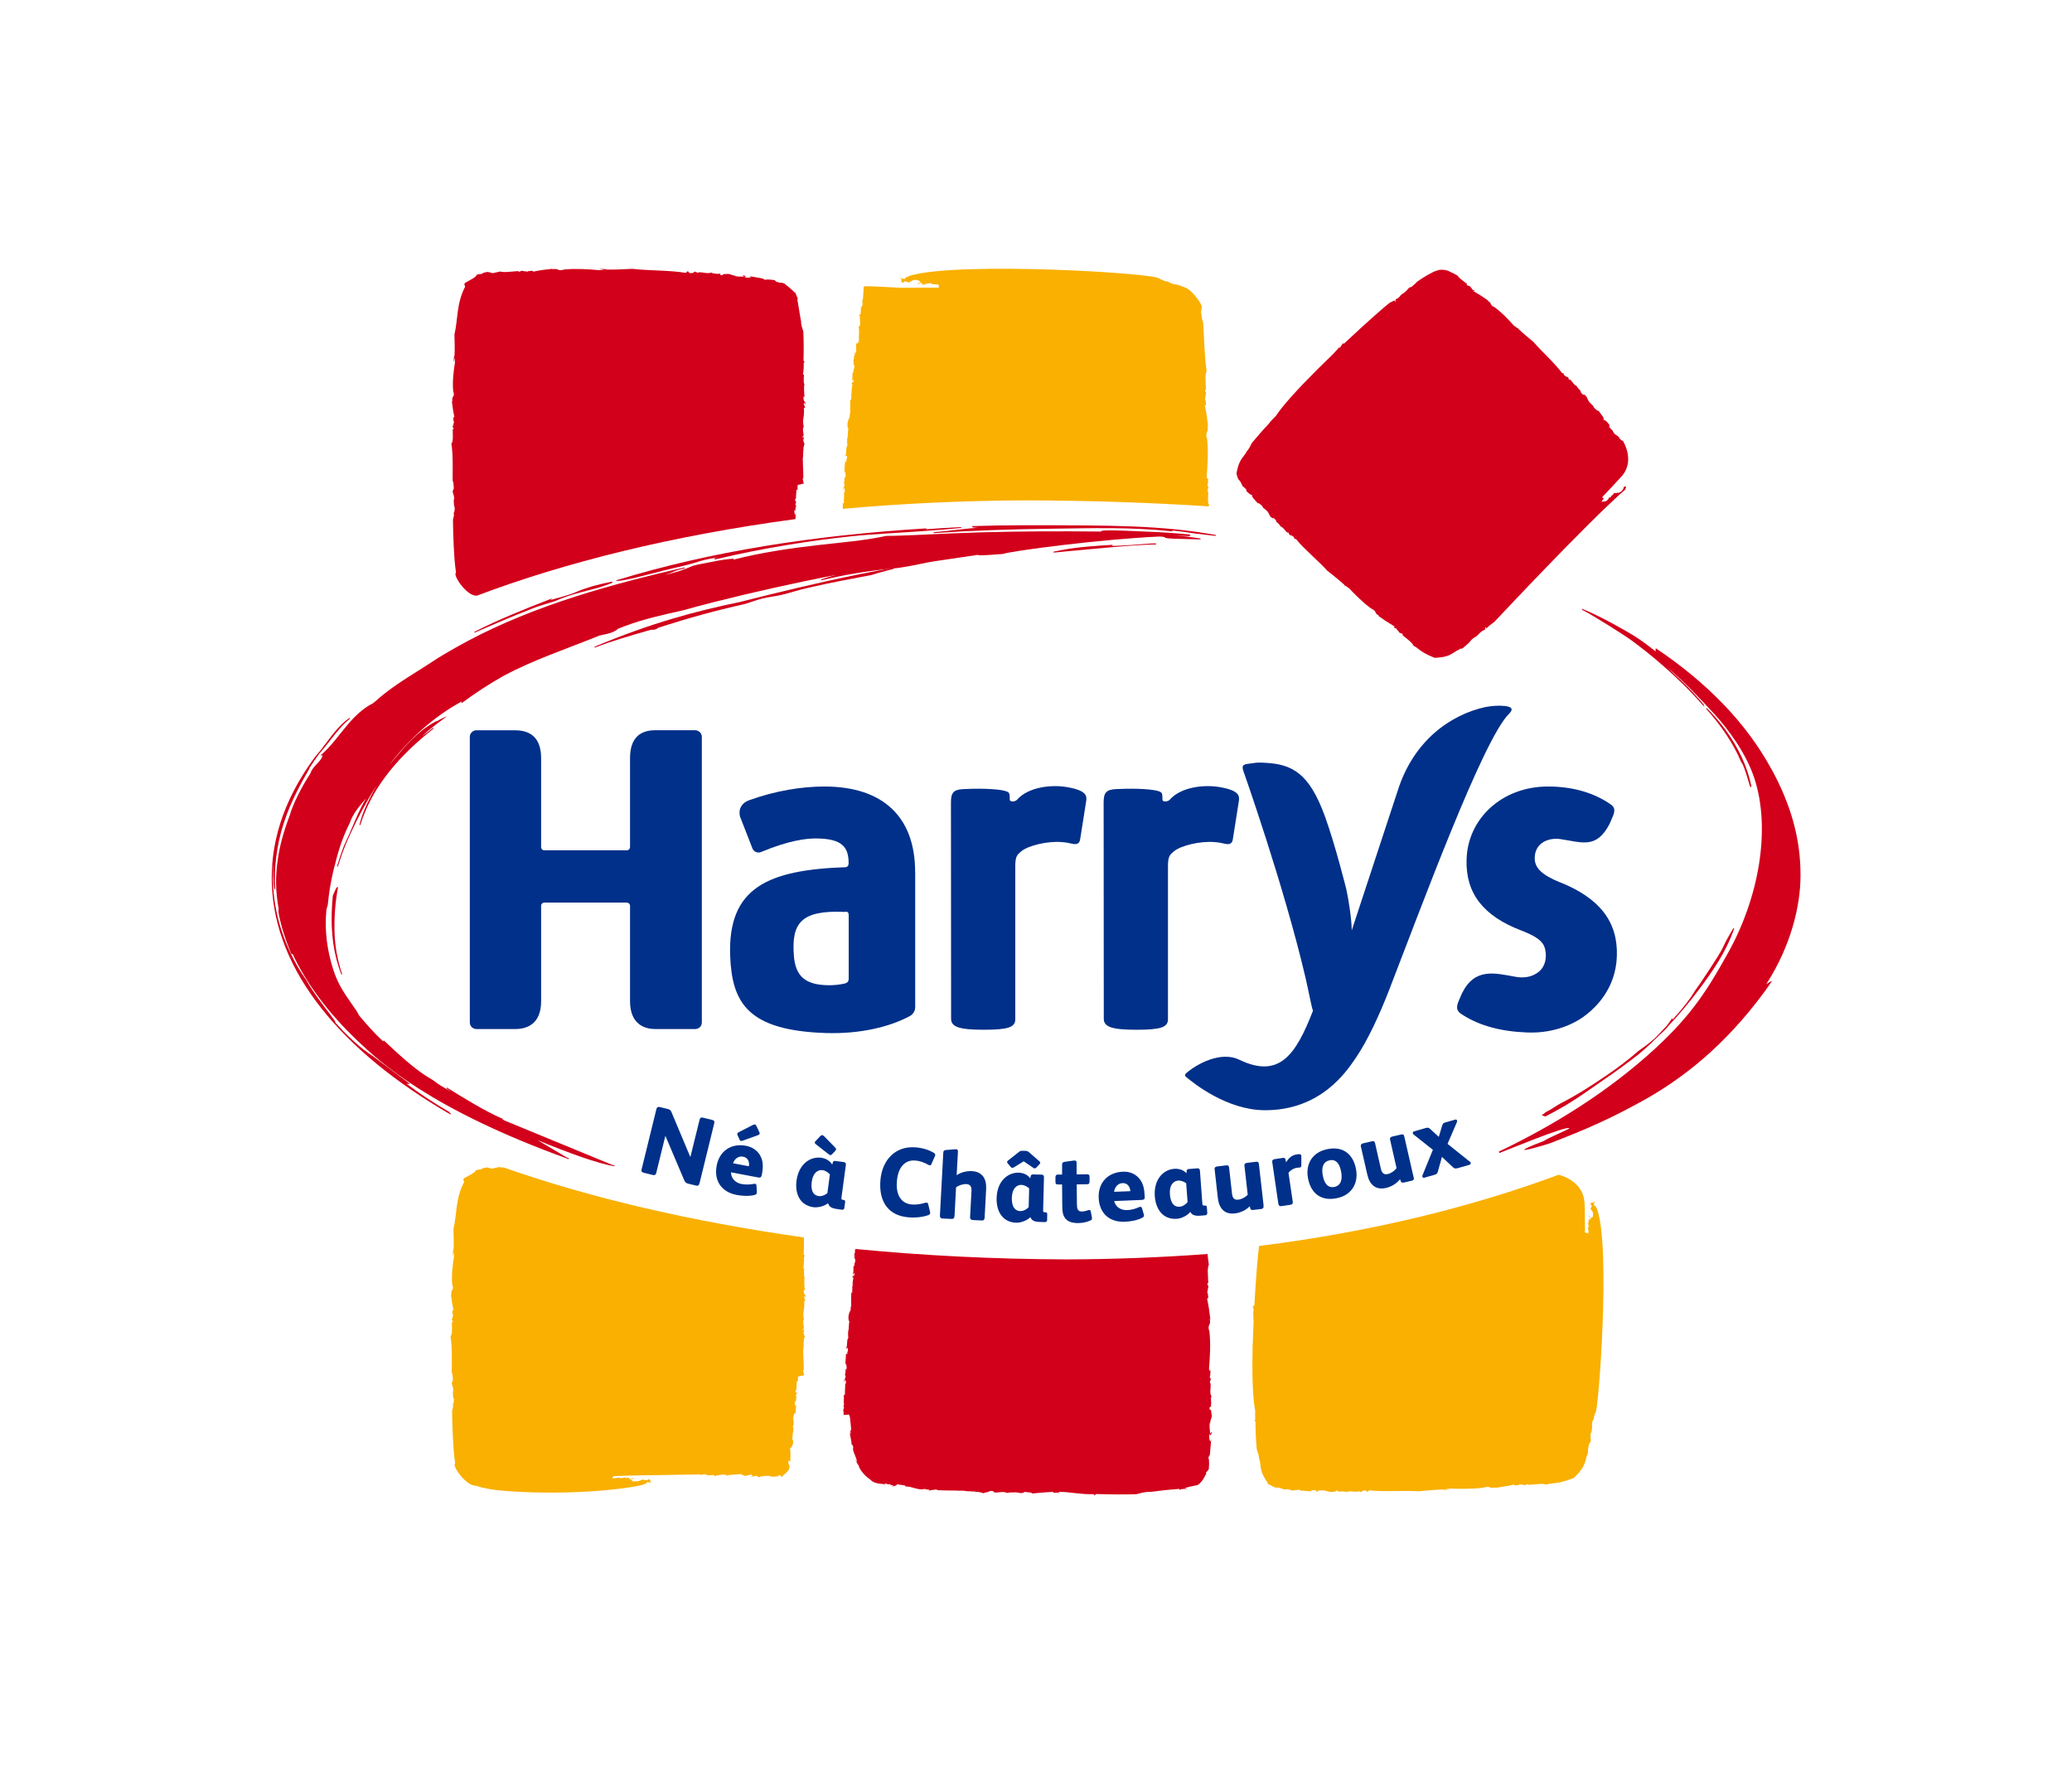 <svg width="129" height="110" viewBox="0 0 129 110" fill="none" xmlns="http://www.w3.org/2000/svg">
<g filter="url(#filter0_d_4504_6100)">
<path d="M104.067 39.278L104.058 39.291C103.858 39.125 103.667 38.981 103.428 38.802C103.206 38.637 102.945 38.458 102.715 38.314C103.028 31.841 102.989 23.484 102.054 20.468C101.936 20.307 101.849 19.835 101.719 20.032C101.667 19.674 101.854 19.46 101.736 19.404C101.688 19.932 101.432 19.286 101.323 19.801C101.323 19.801 101.349 19.849 101.24 19.844L101.458 19.905C101.427 20.167 101.393 20.302 101.323 20.403C101.41 20.625 101.706 20.752 101.58 21.332L101.567 21.175C101.58 21.634 101.436 21.468 101.401 21.564V21.468L101.306 21.821C101.367 21.546 101.219 21.171 101.206 21.306C101.145 20.996 101.075 20.708 100.997 20.464C100.893 20.32 100.806 19.927 100.697 19.993C100.684 19.905 100.671 19.818 100.662 19.748C100.693 19.561 100.758 19.438 100.675 19.399C100.671 19.473 100.658 19.526 100.645 19.556C100.645 19.547 100.645 19.534 100.645 19.521C100.445 16.75 99.005 16.187 99.005 16.187C99.005 16.187 98.975 16.191 98.923 16.2C98.992 16.148 99.058 16.104 99.145 16.1C98.94 16.1 98.81 16.17 98.666 16.226C98.605 16.235 98.54 16.248 98.475 16.253C98.375 16.209 98.079 16.2 98.423 16.117L97.923 16.196L97.914 16.191C97.914 16.191 97.884 16.196 97.831 16.204C97.905 16.152 97.971 16.108 98.053 16.104C97.849 16.104 97.714 16.174 97.57 16.231C97.553 16.231 97.531 16.235 97.51 16.239L97.44 16.117C97.227 16.17 97.223 16.2 97.479 16.191C97.427 16.191 97.353 16.204 97.266 16.222C97.223 16.204 97.192 16.2 97.157 16.191C97.149 16.174 97.188 16.152 97.318 16.122L97.04 16.165C96.914 16.148 96.827 16.165 96.697 16.139L96.631 16.069L96.522 16.1L96.323 15.89C96.179 15.868 95.553 15.764 95.362 15.89C95.331 15.838 94.944 15.738 95.261 15.764C94.744 15.668 94.222 15.554 93.727 15.502L93.948 15.576C93.953 15.633 93.831 15.668 93.679 15.677C93.57 15.655 93.461 15.633 93.353 15.615C93.526 15.559 93.309 15.476 93.205 15.393C92.987 15.432 93.366 15.506 93.248 15.559C93.205 15.563 93.153 15.572 93.096 15.576C92.922 15.55 92.752 15.524 92.587 15.506L92.809 15.58C92.592 15.58 92.374 15.563 92.3 15.528L92.461 15.498C92.313 15.498 92.209 15.467 92.109 15.432C92.092 15.423 92.074 15.41 92.061 15.397C92.048 15.397 92.044 15.402 92.035 15.406C91.922 15.358 91.805 15.31 91.639 15.301C91.322 15.371 91.109 15.275 91.144 15.463C91.1 15.463 91.074 15.463 91.044 15.463C90.991 15.445 90.939 15.428 90.891 15.41C90.878 15.371 90.935 15.319 90.857 15.301C90.8 15.319 90.726 15.327 90.635 15.327C90.587 15.319 90.539 15.306 90.483 15.301C90.457 15.306 90.435 15.31 90.413 15.314C90.204 15.288 90.009 15.24 89.974 15.188C89.743 15.402 89.109 15.17 88.826 15.21C88.813 15.201 88.8 15.196 88.796 15.188C88.761 15.223 88.713 15.244 88.665 15.258L88.361 15.131C88.352 15.166 88.313 15.218 88.239 15.262C88.065 15.24 87.895 15.21 87.756 15.201C87.739 15.162 87.734 15.122 87.704 15.092L87.591 15.21C87.556 15.218 87.526 15.236 87.508 15.266L87.169 15.127C87.16 15.157 87.126 15.21 87.061 15.253C86.9 15.231 86.73 15.214 86.556 15.201C86.539 15.162 86.539 15.127 86.504 15.096L86.413 15.188C85.082 15.092 83.556 15.144 82.269 15.009C82.077 15.026 81.873 15.044 81.66 15.061C81.442 15.048 81.225 15.03 81.021 15.009C80.573 15.044 80.055 15.092 79.529 15.127L78.968 15.1L79.273 15.14C78.994 15.157 78.72 15.166 78.451 15.166L78.546 15.135L77.69 15.1L78.307 15.183L78.146 15.21C77.716 15.192 77.259 15.188 76.794 15.21C76.116 15.183 75.363 15.192 74.642 15.275L74.694 15.24C74.394 15.288 74.146 15.332 73.911 15.375C73.75 15.323 73.676 15.196 73.237 15.332L73.376 15.24C73.024 15.297 72.746 15.345 72.472 15.397C72.359 15.354 72.25 15.306 72.089 15.297C71.772 15.367 71.559 15.271 71.593 15.458C71.15 15.467 71.441 15.323 71.302 15.297C71.085 15.375 70.485 15.279 70.419 15.183C70.158 15.432 69.363 15.087 69.176 15.244C69.115 15.227 69.076 15.205 69.058 15.183C69.045 15.196 69.023 15.201 69.006 15.21L68.802 15.122C68.789 15.157 68.745 15.218 68.654 15.266C68.51 15.258 68.354 15.236 68.21 15.214C68.18 15.166 68.184 15.122 68.145 15.087L68.041 15.196C67.91 15.188 67.806 15.196 67.771 15.262L67.432 15.122C67.423 15.148 67.397 15.188 67.349 15.227C67.175 15.205 66.993 15.192 66.814 15.179C66.802 15.144 66.797 15.114 66.767 15.087L66.693 15.166C65.401 15.083 63.953 15.131 62.718 15C62.505 15.018 62.279 15.039 62.049 15.057C61.788 15.044 61.536 15.022 61.288 15C60.862 15.035 60.37 15.079 59.87 15.118L59.414 15.096L59.661 15.131C59.344 15.148 59.027 15.166 58.714 15.166L58.809 15.135L57.953 15.1L58.574 15.183L58.448 15.205C58.035 15.192 57.596 15.188 57.153 15.21C56.518 15.183 55.818 15.183 55.13 15.249L55.144 15.24C55.091 15.249 55.039 15.258 54.987 15.266C54.896 15.275 54.8 15.284 54.704 15.297C54.678 15.31 54.652 15.314 54.626 15.323C54.5 15.345 54.378 15.367 54.261 15.393C54.022 15.371 54.009 15.17 53.495 15.332L53.635 15.24C53.335 15.288 53.091 15.327 52.852 15.371C52.761 15.336 52.661 15.301 52.53 15.297C52.213 15.367 52.004 15.271 52.035 15.458C51.591 15.467 51.887 15.323 51.743 15.297C51.526 15.375 50.926 15.279 50.86 15.183C50.582 15.445 49.699 15.044 49.582 15.266L49.247 15.127C49.234 15.162 49.195 15.218 49.117 15.262C48.991 15.279 48.834 15.271 48.678 15.249C48.621 15.192 48.634 15.135 48.586 15.092L48.469 15.218C48.26 15.188 48.086 15.175 48.034 15.262C48.025 15.262 48.021 15.262 48.012 15.262L47.691 15.127C47.682 15.148 47.66 15.183 47.625 15.214C47.443 15.196 47.256 15.179 47.069 15.17C47.056 15.144 47.051 15.114 47.025 15.092L46.956 15.162C45.712 15.092 44.338 15.131 43.16 15.004C42.929 15.022 42.681 15.044 42.42 15.066C42.12 15.052 41.825 15.03 41.542 15.004C41.138 15.035 40.677 15.083 40.203 15.114L39.855 15.1L40.042 15.127C39.685 15.153 39.32 15.17 38.972 15.17L39.068 15.14L38.207 15.105L38.824 15.188L38.728 15.205C38.333 15.196 37.915 15.196 37.498 15.218C36.711 15.179 35.806 15.183 34.959 15.301C34.206 15.598 34.471 15.109 33.754 15.336L33.893 15.244C33.128 15.371 32.71 15.436 31.936 15.65C32.028 15.393 31.441 15.694 31.51 15.559L31.445 15.668C31.275 15.62 30.875 15.633 30.932 15.554L30.588 15.716L30.554 15.62C30.106 15.655 29.132 15.86 28.836 15.72C28.571 15.803 28.953 15.873 28.371 16.104C28.271 16.087 27.592 16.449 27.232 17.008C27.058 17.304 26.892 17.645 26.84 17.846C26.527 18.771 26.523 19.408 26.388 20.115C26.431 20.324 26.379 20.73 26.344 21.044L26.179 21.376C26.175 21.699 26.288 22.044 26.175 22.341L26.149 22.306C26.127 22.633 26.04 22.939 26.114 23.244C26.075 23.558 25.997 23.855 25.91 23.846C26.027 23.964 25.779 24.571 25.779 24.571C25.688 24.584 25.779 27.351 25.562 31.802C25.509 31.82 25.449 31.837 25.392 31.85L25.505 32.487L25.449 32.479C25.436 32.85 25.449 33.369 25.47 33.88C25.44 34.77 25.41 35.673 25.388 36.568C25.357 36.69 25.336 36.751 25.375 36.664C25.375 36.673 25.383 36.681 25.383 36.69C25.375 37.048 25.57 39.108 25.201 39.326C25.179 39.339 25.17 39.636 25.17 40.164C24.992 40.278 24.818 40.391 24.64 40.5C23.674 41.107 22.679 41.735 21.783 42.543C21.753 42.564 21.722 42.591 21.692 42.612C21.679 42.621 21.661 42.626 21.648 42.634C21.64 42.639 21.631 42.647 21.618 42.652C21.618 42.652 21.618 42.652 21.613 42.652C21.105 42.935 20.692 43.293 20.322 43.682L20.204 43.525C19.657 43.904 19.248 44.38 18.874 44.869L18.169 45.436L18.535 45.318C18.339 45.58 18.148 45.829 17.939 46.06L17.9 46.104C17.574 46.54 17.269 46.99 17 47.435C15.587 49.752 14.917 52.174 15.008 54.636C15.208 60.087 19.03 65.184 26.066 69.404C26.114 70.866 26.14 71.796 26.131 71.927C26.079 71.944 26.014 71.962 25.962 71.975L26.075 72.612H26.018C26.005 72.979 26.018 73.498 26.044 74.004C26.01 74.894 25.983 75.802 25.962 76.692C25.931 76.815 25.91 76.876 25.949 76.784C25.949 76.793 25.957 76.802 25.957 76.815C25.884 80.271 25.653 82.61 25.966 84.452C25.949 84.827 25.944 85.198 25.975 85.569L25.875 85.604L25.997 85.805C26.001 86.927 26.057 88.384 26.136 89.283C26.205 89.571 26.384 90.016 26.397 90.492L26.375 90.444C26.675 91.348 26.305 91.924 27.388 93.626C27.266 93.578 27.375 93.7 27.24 93.621C27.658 93.883 28.74 94.355 28.819 94.311C28.719 94.258 28.697 94.25 28.545 94.158C28.936 94.176 29.275 94.315 29.427 94.429L29.906 94.403L29.98 94.455L30.058 94.407L30.262 94.564C30.371 94.546 30.928 94.564 31.11 94.455C31.145 94.503 31.536 94.573 31.228 94.568L31.145 94.594C31.106 94.647 31.28 94.708 31.375 94.769C31.58 94.721 31.201 94.669 31.31 94.616C31.476 94.586 31.749 94.555 31.967 94.551L31.98 94.56C31.98 94.56 32.045 94.555 32.097 94.551C32.158 94.551 32.21 94.56 32.241 94.573L32.089 94.612C32.436 94.581 32.589 94.765 32.937 94.765C32.976 94.756 33.01 94.747 33.05 94.743C33.063 94.752 33.08 94.76 33.093 94.765C33.145 94.752 33.158 94.739 33.154 94.725C33.341 94.708 33.458 94.721 33.415 94.586C33.854 94.56 33.58 94.708 33.724 94.73C33.837 94.686 34.067 94.677 34.271 94.699C34.363 94.73 34.463 94.756 34.589 94.76C34.606 94.769 34.624 94.778 34.632 94.787C34.645 94.769 34.672 94.765 34.689 94.752C34.871 94.712 35.015 94.721 35.076 94.686C35.172 94.686 35.272 94.699 35.372 94.708C35.376 94.717 35.389 94.725 35.411 94.73C35.424 94.725 35.441 94.721 35.459 94.717C35.65 94.734 35.815 94.743 35.885 94.691C35.959 94.695 36.024 94.704 36.089 94.712L36.293 94.778C36.302 94.778 36.311 94.782 36.315 94.787C36.424 94.673 36.667 94.677 36.915 94.699C36.933 94.73 36.941 94.76 36.976 94.782L37.037 94.712C37.307 94.739 37.554 94.769 37.594 94.664L37.959 94.787C37.968 94.752 38.002 94.691 38.094 94.638C38.242 94.647 38.389 94.651 38.541 94.656C38.585 94.704 38.585 94.752 38.633 94.787L38.742 94.656C39.181 94.66 39.633 94.656 40.094 94.656C40.694 94.673 41.325 94.66 41.959 94.656C42.233 94.66 42.498 94.673 42.759 94.691C42.877 94.677 43.003 94.664 43.129 94.651C43.551 94.651 43.964 94.664 44.36 94.691C45.155 94.608 46.169 94.472 47.117 94.455L47.012 94.485L47.695 94.472L47.308 94.433L47.769 94.407L47.838 94.459L47.921 94.411L48.13 94.568C48.234 94.551 48.795 94.568 48.973 94.459C49.008 94.507 49.399 94.577 49.091 94.573L50.591 94.695L50.36 94.634C50.347 94.573 50.495 94.533 50.669 94.52C50.756 94.551 50.813 94.573 50.634 94.568L50.891 94.59C50.83 94.647 51.017 94.704 51.117 94.769C51.321 94.721 50.939 94.669 51.052 94.616C51.069 94.616 51.091 94.612 51.113 94.608L52.121 94.691L51.891 94.629V94.621C52.174 94.621 52.339 94.752 52.63 94.765C52.63 94.765 52.635 94.765 52.639 94.769C52.639 94.769 52.639 94.769 52.648 94.769C52.656 94.769 52.661 94.769 52.669 94.769C52.974 94.686 53.196 94.769 53.143 94.59C53.282 94.581 53.348 94.59 53.378 94.608L53.339 94.616C53.361 94.616 53.378 94.616 53.395 94.616C53.43 94.656 53.365 94.717 53.452 94.73C53.526 94.699 53.652 94.691 53.787 94.686C53.904 94.725 54.022 94.765 54.183 94.765C54.213 94.756 54.248 94.752 54.278 94.743C54.317 94.756 54.352 94.769 54.365 94.787C54.391 94.756 54.43 94.739 54.478 94.721C54.539 94.717 54.587 94.708 54.617 94.695C54.709 94.686 54.809 94.686 54.913 94.695C54.913 94.712 54.922 94.725 54.961 94.73C54.987 94.721 55.017 94.712 55.052 94.704C55.278 94.725 55.491 94.752 55.596 94.704C55.726 94.721 55.831 94.747 55.861 94.782C55.878 94.765 55.904 94.756 55.926 94.743L56.022 94.773C56.022 94.773 56.039 94.725 56.065 94.695C56.231 94.669 56.448 94.691 56.648 94.708C56.661 94.73 56.67 94.752 56.696 94.773L56.744 94.717C56.939 94.734 57.1 94.734 57.135 94.651L57.5 94.773C57.509 94.734 57.548 94.669 57.644 94.616C57.783 94.625 57.926 94.634 58.074 94.634C58.127 94.682 58.122 94.734 58.17 94.769L58.283 94.638C58.744 94.647 59.222 94.647 59.705 94.638C60.314 94.651 60.953 94.638 61.592 94.634C61.897 94.638 62.197 94.647 62.484 94.669C62.592 94.656 62.718 94.642 62.836 94.629C63.201 94.629 63.558 94.642 63.906 94.669C64.475 94.612 65.149 94.525 65.836 94.477H66.123L65.971 94.464C66.206 94.446 66.436 94.437 66.667 94.433L66.562 94.464L67.506 94.477L66.819 94.411L66.975 94.385C66.975 94.385 67.01 94.407 67.023 94.416L67.497 94.389L67.571 94.442L67.654 94.394L67.858 94.551C67.967 94.533 68.523 94.551 68.702 94.442C68.737 94.49 69.128 94.56 68.819 94.555L70.319 94.677L70.089 94.616C70.076 94.573 70.154 94.538 70.258 94.52C70.311 94.542 70.324 94.555 70.18 94.551L70.611 94.586C70.593 94.638 70.754 94.691 70.846 94.752C71.046 94.704 70.667 94.651 70.78 94.599L71.667 94.673L71.441 94.612C71.433 94.581 71.472 94.555 71.532 94.538C71.611 94.538 71.68 94.546 71.715 94.56L71.563 94.599C71.789 94.581 71.937 94.651 72.106 94.699C72.137 94.717 72.172 94.734 72.198 94.752C72.224 94.747 72.241 94.739 72.25 94.734C72.302 94.743 72.35 94.752 72.411 94.752C72.715 94.669 72.937 94.752 72.885 94.573C72.941 94.573 72.985 94.573 73.02 94.573L72.898 94.603C72.994 94.594 73.072 94.603 73.146 94.621C73.159 94.66 73.115 94.708 73.194 94.717C73.237 94.699 73.298 94.691 73.368 94.682C73.476 94.717 73.585 94.752 73.737 94.752C73.815 94.73 73.889 94.721 73.955 94.712C74.028 94.73 74.085 94.747 74.102 94.773C74.172 94.695 74.311 94.677 74.468 94.677C74.468 94.695 74.472 94.712 74.516 94.717C74.559 94.699 74.615 94.691 74.681 94.682C74.898 94.699 75.12 94.73 75.259 94.708C75.337 94.725 75.398 94.747 75.42 94.769C75.455 94.734 75.503 94.708 75.559 94.695L75.768 94.765C75.772 94.743 75.794 94.708 75.824 94.673C76.016 94.673 76.233 94.704 76.403 94.712C76.416 94.73 76.424 94.747 76.446 94.765L76.485 94.717C76.594 94.717 76.677 94.699 76.698 94.642L77.059 94.765C77.068 94.725 77.112 94.651 77.22 94.599C77.351 94.608 77.49 94.612 77.625 94.616C77.685 94.669 77.677 94.725 77.733 94.76L77.846 94.625C78.338 94.638 78.847 94.638 79.368 94.629C79.977 94.638 80.612 94.629 81.247 94.621C81.577 94.625 81.912 94.634 82.23 94.656C82.334 94.642 82.447 94.634 82.56 94.621C82.869 94.625 83.173 94.638 83.464 94.656C84.043 94.594 84.73 94.512 85.421 94.459H85.865L85.656 94.446C85.847 94.433 86.039 94.424 86.226 94.42L86.121 94.451L87.065 94.464L86.378 94.398L86.756 94.337C87.065 94.337 87.387 94.337 87.717 94.333C88.578 94.355 89.565 94.341 90.504 94.215C90.6 94.215 90.713 94.197 90.874 94.149L90.726 94.245C91.561 94.106 92.209 94.433 93.026 94.267C93.066 94.267 93.109 94.276 93.148 94.28C93.148 94.398 93.374 94.341 93.526 94.311C93.57 94.311 93.609 94.315 93.653 94.315C93.653 94.32 93.661 94.324 93.657 94.337L93.666 94.315C93.814 94.315 93.97 94.298 94.131 94.267C94.192 94.276 94.244 94.28 94.279 94.289C94.309 94.451 94.848 94.202 94.787 94.333L94.818 94.272C94.892 94.263 94.975 94.258 95.061 94.245C95.27 94.263 95.501 94.276 95.453 94.333L95.835 94.176L95.879 94.276C96.07 94.263 96.34 94.228 96.618 94.202C96.653 94.215 96.692 94.224 96.718 94.237C96.792 94.21 96.844 94.193 96.892 94.176C97.288 94.145 97.662 94.141 97.818 94.237C98.675 93.936 97.388 94.001 99.445 93.111C100.967 91.465 100.58 91.108 100.971 90.187C100.919 89.947 101.023 89.462 101.071 89.096L101.271 88.72C101.297 88.341 101.175 87.93 101.31 87.594L101.341 87.638C101.362 87.263 101.48 86.909 101.393 86.551C101.445 86.189 101.036 85.84 101.136 85.857C101.006 85.709 101.297 85.019 101.297 85.019C101.467 85.002 101.614 77.255 101.671 70.277C102.271 69.954 102.854 69.623 103.415 69.287C107.276 66.856 110.094 64.128 111.785 61.191L111.872 61.038C112.203 60.449 112.49 59.847 112.725 59.249C112.829 58.983 112.916 58.742 112.994 58.507C113.416 57.211 113.616 55.884 113.59 54.562C113.525 51.192 112.194 44.729 104.028 39.248L104.067 39.278Z" fill="white"/>
</g>
<path d="M78.09 81.283C78.06 81.292 78.029 81.301 77.999 81.309L78.06 81.619H78.029C78.021 81.798 78.029 82.051 78.047 82.3C78.025 82.737 78.008 83.177 77.999 83.614C77.982 83.675 77.969 83.705 77.99 83.662C77.99 83.662 77.99 83.671 77.99 83.675C77.947 85.364 77.977 86.957 78.151 87.86C78.143 88.039 78.138 88.222 78.151 88.406L78.099 88.423L78.164 88.519C78.164 89.065 78.199 89.776 78.243 90.221C78.282 90.361 78.382 90.579 78.39 90.81C78.556 91.255 78.343 91.509 78.943 92.342C78.877 92.32 78.93 92.373 78.869 92.342C79.103 92.473 79.534 92.696 79.578 92.674C79.521 92.648 79.512 92.643 79.425 92.6C79.643 92.608 79.83 92.674 79.917 92.731L80.182 92.718L80.221 92.744L80.264 92.718L80.378 92.792C80.434 92.783 80.743 92.792 80.847 92.739C80.865 92.761 81.082 92.8 80.912 92.796L81.743 92.857L81.617 92.827C81.604 92.774 81.852 92.752 81.982 92.783C81.813 92.818 81.969 92.853 82.039 92.892C82.152 92.87 81.939 92.844 82.004 92.818C82.147 92.792 82.443 92.77 82.517 92.8L82.434 92.818C82.626 92.805 82.708 92.892 82.9 92.892C83.069 92.853 83.195 92.892 83.165 92.805C83.408 92.792 83.256 92.866 83.339 92.875C83.452 92.831 83.795 92.857 83.843 92.901C83.974 92.77 84.508 92.944 84.556 92.84L84.761 92.896C84.765 92.866 84.804 92.8 84.969 92.787C85.126 92.814 85.087 92.866 85.135 92.896L85.239 92.787C86.144 92.888 87.335 92.787 88.34 92.844C88.787 92.805 89.353 92.739 89.879 92.731L89.822 92.748L90.348 92.757L89.961 92.722L90.275 92.678C90.857 92.696 91.635 92.713 92.357 92.621C92.818 92.469 92.679 92.718 93.123 92.595L93.04 92.643C93.523 92.569 93.788 92.539 94.271 92.425C94.227 92.556 94.588 92.403 94.558 92.469L94.588 92.416C94.701 92.438 94.966 92.434 94.927 92.469L95.14 92.395L95.166 92.447C95.462 92.43 96.084 92.334 96.254 92.43C96.732 92.281 96.841 92.456 97.984 92.015C98.832 91.212 98.649 90.902 98.867 90.453C98.841 90.335 98.897 90.099 98.923 89.92L99.036 89.737C99.054 89.549 98.98 89.348 99.058 89.187L99.076 89.209C99.089 89.025 99.154 88.855 99.106 88.676C99.136 88.497 99.189 88.332 99.249 88.336C99.176 88.266 99.341 87.93 99.341 87.93C99.506 87.912 100.297 77.722 99.436 75.291C99.371 75.213 99.319 74.981 99.245 75.077C99.215 74.903 99.319 74.798 99.254 74.772C99.228 75.029 99.084 74.715 99.023 74.964C99.023 74.964 98.989 74.99 98.975 74.986L99.097 75.016C99.08 75.143 99.062 75.208 99.023 75.256C99.071 75.365 99.236 75.431 99.167 75.71V75.658C99.18 75.85 99.084 75.78 99.062 75.824V75.776L99.006 75.968C99.041 75.824 98.941 75.597 98.949 75.715C98.919 75.985 98.98 75.645 98.997 75.841C99.006 75.963 98.941 75.933 98.902 75.933L98.91 76.151C98.854 76.151 98.91 76.007 98.858 76.099L98.919 76.374C98.78 76.435 98.984 76.679 98.854 76.81C98.845 76.762 98.684 76.74 98.68 76.736C98.68 75.776 98.667 75.099 98.645 74.816C98.545 73.602 97.319 73.205 97.04 73.14C91.753 75.099 85.543 76.675 78.386 77.574C78.308 78.172 78.186 79.621 78.095 81.275L78.09 81.283Z" fill="#F9B000"/>
<path d="M53.282 77.757L53.291 77.792C53.291 77.792 53.265 77.757 53.243 77.753L53.221 78.01C53.221 78.01 53.195 78.045 53.182 78.133L53.208 78.15L53.187 78.416L53.226 78.316C53.226 78.316 53.252 78.438 53.248 78.556H53.23V78.643C53.195 78.538 53.2 78.652 53.191 78.77C53.178 78.818 53.169 78.866 53.148 78.826C53.148 78.853 53.135 78.805 53.135 78.805C53.135 78.909 53.13 78.957 53.135 78.979C53.135 79.032 53.13 79.088 53.13 79.206C53.104 79.246 53.087 79.289 53.113 79.403C53.113 79.403 53.13 79.267 53.13 79.289L53.174 79.25C53.174 79.25 53.187 79.276 53.191 79.293C53.204 79.582 53.1 79.263 53.074 79.555L53.143 79.538C53.078 79.743 53.078 79.926 53.087 80.097C53.069 80.088 53.061 80.07 53.056 80.044C53.082 80.428 53.043 80.297 53.056 80.546C53.039 80.446 52.987 80.472 53 80.481C53 80.694 52.974 81.092 53 81.353L52.969 81.314C52.969 81.428 52.965 81.515 52.952 81.589C52.9 81.65 52.869 81.72 52.826 81.943C52.821 82.161 52.826 82.196 52.878 82.27C52.861 82.348 52.856 82.453 52.847 82.554C52.847 82.567 52.847 82.58 52.847 82.593C52.847 82.667 52.839 82.737 52.834 82.789C52.826 82.789 52.821 82.789 52.817 82.789L52.826 82.837C52.821 82.868 52.808 82.89 52.795 82.89C52.813 82.907 52.813 82.929 52.813 82.955H52.774L52.808 82.994C52.804 83.051 52.791 83.117 52.808 83.182L52.8 83.191L52.808 83.2L52.782 83.217H52.808C52.808 83.217 52.826 83.261 52.826 83.265C52.687 83.453 52.787 83.71 52.678 83.963L52.774 83.915C52.782 83.95 52.787 83.989 52.795 84.029C52.791 84.09 52.774 84.151 52.752 84.216L52.739 84.151L52.756 84.312C52.726 84.338 52.708 84.269 52.674 84.26L52.626 85.002L52.682 84.858C52.682 85.015 52.739 85.124 52.691 85.299C52.608 84.998 52.678 85.547 52.6 85.591L52.578 85.43C52.578 85.575 52.6 85.643 52.643 85.635C52.656 85.914 52.513 85.822 52.574 86.089L52.591 85.914C52.63 85.857 52.674 85.984 52.665 86.11C52.652 86.141 52.617 86.228 52.617 86.132C52.634 86.355 52.587 86.686 52.608 86.787C52.587 86.909 52.539 86.865 52.526 86.8C52.569 87.276 52.504 87.014 52.547 87.494L52.508 87.485L52.547 87.651L52.465 87.882L52.513 87.799C52.513 87.913 52.526 87.996 52.526 88.096C52.639 88.087 52.752 88.079 52.869 88.066C52.869 88.096 52.869 88.122 52.869 88.144L52.9 88.153C52.952 88.423 52.965 88.786 53 89.087C52.961 89.087 52.947 89.013 52.934 88.938C52.939 89.047 52.934 89.2 52.987 89.287L52.904 89.187C52.93 89.432 53.061 89.872 53 89.942C53.021 89.907 53.078 89.903 53.126 90.117C53.03 90.265 53.3 90.671 53.378 91.055C53.339 91.025 53.243 90.763 53.265 90.841C53.3 91.033 53.391 91.164 53.517 91.312L53.452 91.286C53.595 91.561 53.813 91.871 54.178 92.111C54.478 92.465 55.174 92.351 55.056 92.434C55.322 92.465 54.839 92.351 55.178 92.373C55.265 92.439 55.478 92.373 55.456 92.452L55.422 92.46L55.648 92.469L55.5 92.543C55.696 92.543 55.852 92.469 55.861 92.404C56.048 92.465 56.309 92.439 56.387 92.521L56.322 92.539C56.844 92.539 57.174 92.818 57.592 92.692C57.618 92.705 57.631 92.731 57.566 92.722L57.87 92.744L57.792 92.801L58.331 92.727L58.322 92.77C58.67 92.801 59.227 92.796 59.683 92.801L59.614 92.818C60.114 92.766 60.092 92.875 60.462 92.84L60.427 92.853L60.753 92.862L60.683 92.901C60.927 92.814 61.379 93.041 61.231 92.958C61.366 92.919 61.605 92.879 61.644 92.823C62.001 92.823 61.731 92.879 61.962 92.923C62.218 92.932 62.262 92.862 62.618 92.906V92.945C62.779 92.945 62.879 92.91 63.11 92.91L63.04 92.932C63.414 92.844 63.514 93.067 63.805 92.884C63.962 92.919 64.262 92.897 64.253 92.984C64.723 92.936 65.088 92.91 65.553 92.879C65.636 93.023 65.653 92.871 65.94 92.954L65.914 92.879C66.58 92.879 67.358 93.058 68.093 93.023L68.123 93.102L68.258 93.015C69.062 93.045 70.102 93.049 70.745 93.028C70.95 92.984 71.258 92.871 71.593 92.879L71.558 92.892C72.141 92.818 72.741 92.744 73.433 92.696C73.406 92.727 73.441 92.74 73.433 92.757C73.585 92.674 73.82 92.705 73.963 92.683L73.767 92.657C73.889 92.587 74.372 92.495 74.555 92.46C74.654 92.421 74.907 92.172 75.033 91.854L75.094 91.779L75.085 91.683L75.255 91.483C75.263 91.374 75.316 90.902 75.228 90.758C75.263 90.737 75.32 90.444 75.316 90.68L75.411 89.571L75.368 89.733C75.298 89.741 75.259 89.414 75.298 89.253C75.35 89.48 75.402 89.283 75.459 89.205C75.42 89.052 75.394 89.318 75.35 89.235C75.307 89.043 75.289 88.663 75.324 88.572L75.35 88.646C75.324 88.402 75.45 88.345 75.442 88.105C75.385 87.887 75.442 87.734 75.311 87.764C75.285 87.459 75.394 87.655 75.407 87.559C75.398 87.546 75.398 87.529 75.394 87.511C75.394 87.459 75.398 87.411 75.407 87.359C75.398 87.271 75.394 87.171 75.389 87.075C75.398 87.005 75.42 86.918 75.433 86.94C75.337 86.809 75.359 86.66 75.355 86.599C75.363 86.381 75.407 86.141 75.329 86.08V86.032L75.394 85.831C75.394 85.831 75.35 85.814 75.324 85.792C75.324 85.744 75.324 85.691 75.324 85.643L75.341 85.704L75.359 85.399C75.359 85.399 75.368 85.39 75.372 85.382L75.359 85.368L75.368 85.233L75.341 85.355L75.285 85.303L75.272 85.198C75.324 84.557 75.385 83.701 75.298 82.911C75.129 82.405 75.433 82.567 75.307 82.082L75.359 82.178C75.298 81.65 75.259 81.367 75.15 80.838C75.311 80.895 75.141 80.494 75.224 80.537L75.159 80.498C75.194 80.38 75.202 80.101 75.246 80.14L75.159 79.909L75.224 79.887C75.224 79.577 75.141 78.914 75.263 78.744C75.228 78.547 75.207 78.316 75.181 78.072C72.38 78.281 69.458 78.399 66.406 78.408C61.849 78.394 57.461 78.168 53.287 77.762L53.282 77.757Z" fill="#D2001B"/>
<path d="M31.106 72.656C30.984 72.682 30.832 72.709 30.619 72.761C30.501 72.722 30.397 72.695 30.306 72.682C30.127 72.717 29.958 72.748 29.949 72.809C29.871 72.809 29.758 72.818 29.619 72.857C29.623 72.888 29.588 72.975 29.336 73.11C28.997 73.306 28.988 73.293 28.866 73.372C28.831 73.499 28.888 73.516 28.897 73.59C28.345 74.624 28.453 75.598 28.232 76.514C28.232 76.911 28.271 77.404 28.232 77.867L28.218 77.815L28.157 78.269L28.24 77.937L28.266 78.207C28.188 78.709 28.101 79.368 28.157 79.984C28.314 80.376 28.014 80.246 28.123 80.625L28.071 80.551C28.118 80.961 28.149 81.18 28.236 81.585C28.075 81.542 28.236 81.852 28.153 81.817L28.218 81.847C28.179 81.939 28.166 82.153 28.118 82.122L28.201 82.301L28.131 82.319C28.131 82.559 28.184 83.065 28.049 83.196C28.153 83.785 28.136 84.71 28.123 85.448C28.184 85.548 28.192 85.762 28.197 85.932L28.123 86.115C28.153 86.286 28.262 86.465 28.214 86.626L28.192 86.609C28.214 86.783 28.175 86.949 28.258 87.106C28.258 87.276 28.236 87.438 28.179 87.438C28.262 87.503 28.149 87.831 28.149 87.831C28.149 87.831 28.149 88.442 28.192 89.397C28.218 89.882 28.24 90.432 28.336 91.095C28.114 91.239 29.01 92.513 29.601 92.496C30.14 92.666 30.606 92.736 31.067 92.788C34.684 93.12 38.463 92.802 39.972 92.457C40.068 92.4 40.35 92.352 40.233 92.291C40.45 92.26 40.559 92.348 40.594 92.291C40.294 92.273 40.676 92.147 40.376 92.103C40.376 92.103 40.342 92.121 40.342 92.094L40.316 92.164C40.163 92.156 40.081 92.138 40.024 92.112C39.885 92.156 39.781 92.256 39.437 92.212L39.515 92.243C39.333 92.26 39.359 92.147 39.302 92.134H39.363L39.128 92.09C39.342 92.121 39.615 92.02 39.437 92.033C39.111 92.02 39.52 92.051 39.281 92.077C39.128 92.086 39.168 92.033 39.172 92.003L38.902 92.025C38.911 91.977 39.085 92.016 38.968 91.977L38.628 92.038C38.559 91.924 38.259 92.108 38.098 92.007C38.154 91.998 38.194 91.907 38.207 91.902C39.576 91.846 40.537 91.846 40.537 91.846L43.659 91.793C43.625 91.82 43.59 91.841 43.551 91.854L43.807 91.789H43.912C43.968 91.815 44.142 91.833 43.942 91.859L44.459 91.833L44.503 91.907C44.629 91.889 44.633 91.876 44.481 91.868C44.66 91.881 45.273 91.71 45.181 91.868C45.59 91.793 45.738 91.815 46.238 91.763C45.855 91.841 46.677 91.841 46.268 91.885C46.508 91.911 46.555 91.828 46.742 91.811C46.921 91.841 46.842 91.92 46.655 91.955L46.877 91.915V91.929L47.064 91.881C47.273 91.92 47.112 91.955 47.325 91.968L47.373 91.898L47.516 91.933C47.464 91.902 47.586 91.885 47.742 91.876V91.894L47.929 91.876C47.742 91.92 48.103 91.885 48.017 91.937C48.177 91.937 48.182 91.937 48.469 91.915L48.416 91.868C48.795 91.82 48.43 91.937 48.743 91.933L48.725 91.881C49.543 91.257 48.891 91.209 49.138 90.89C49.143 91.038 49.225 91.003 49.204 90.999C49.195 90.776 49.243 90.419 49.178 90.183C49.282 90.104 49.312 90.083 49.377 89.847C49.377 89.677 49.377 89.65 49.317 89.594C49.369 89.432 49.334 89.114 49.408 89.109C49.351 89.07 49.43 88.961 49.382 88.865L49.412 88.847L49.343 88.861C49.517 88.568 49.286 88.359 49.443 88.062L49.451 88.088L49.438 87.988C49.469 87.97 49.482 88.023 49.525 88.027L49.573 87.442L49.512 87.556C49.512 87.433 49.451 87.351 49.499 87.211C49.591 87.447 49.517 87.014 49.599 86.98L49.621 87.106C49.621 86.99 49.598 86.936 49.551 86.945C49.538 86.718 49.695 86.792 49.63 86.587L49.621 86.718C49.578 86.761 49.521 86.67 49.534 86.574C49.547 86.552 49.582 86.486 49.586 86.556C49.569 86.382 49.621 86.12 49.599 86.041C49.625 85.945 49.673 85.976 49.691 86.028C49.66 85.766 49.682 85.788 49.686 85.701C49.812 85.675 49.943 85.644 50.065 85.618L49.995 85.312H50.038C50.051 85.059 50.025 84.653 50.008 84.322L50.025 84.37C49.96 84.008 50.06 84.021 50.017 83.754L50.034 83.785V83.545L50.065 83.597C49.978 83.427 50.173 83.087 50.099 83.2C50.078 83.144 50.051 83.061 50.025 82.995C50.034 82.925 50.047 82.851 50.091 82.781L49.986 82.816C49.986 82.816 49.982 82.781 49.973 82.768C49.991 82.733 50.025 82.786 50.047 82.677C50.047 82.484 49.986 82.454 50.017 82.196H50.051C50.047 82.079 50.017 82.004 50.012 81.839L50.021 81.86C50.012 81.826 50.012 81.821 50.012 81.791C50.051 81.524 50.099 81.254 50.065 80.992L50.143 81.001L50.056 80.743C50.125 80.603 50.125 80.826 50.169 80.778C50.13 80.499 50.047 80.665 50.038 80.342C50.038 80.202 50.086 80.346 50.117 80.425C50.078 80.119 50.051 79.726 50.099 79.508L50.069 79.499C50.043 79.342 50.06 79.15 50.069 78.967C50.051 78.967 50.034 78.967 50.012 78.967C50.047 78.722 50.069 78.478 50.051 78.234L50.121 78.216L50.038 78.112C50.051 77.784 50.056 77.4 50.051 77.042C42.968 76.043 36.645 74.546 31.38 72.691C31.258 72.691 31.158 72.682 31.101 72.661L31.106 72.656Z" fill="#F9B000"/>
<path d="M49.543 31.964L49.487 32.082C49.487 31.96 49.426 31.872 49.474 31.728C49.565 31.968 49.491 31.532 49.569 31.493L49.591 31.619C49.594 31.503 49.572 31.451 49.526 31.462C49.517 31.331 49.561 31.288 49.596 31.244C49.552 31.288 49.495 31.178 49.508 31.078C49.522 31.056 49.556 30.986 49.561 31.061C49.543 30.882 49.596 30.611 49.574 30.537C49.6 30.441 49.652 30.471 49.665 30.524C49.639 30.262 49.661 30.279 49.665 30.192C49.791 30.166 49.917 30.135 50.043 30.105L49.969 29.795H50.009C50.022 29.538 49.995 29.123 49.983 28.787L50 28.835C49.939 28.468 50.035 28.477 49.991 28.211L50.009 28.237V27.992L50.043 28.045C49.961 27.866 50.152 27.526 50.083 27.639C50.061 27.578 50.035 27.495 50.009 27.43C50.017 27.355 50.03 27.281 50.074 27.211L49.974 27.246C49.974 27.246 49.965 27.216 49.961 27.198C49.978 27.159 50.009 27.216 50.03 27.102C50.03 26.91 49.969 26.875 50 26.613H50.043C50.035 26.496 50.004 26.421 50 26.251L50.017 26.299C50.004 26.264 50 26.234 49.995 26.203C50.039 25.933 50.078 25.658 50.048 25.387L50.13 25.4L50.039 25.138C50.104 24.994 50.109 25.221 50.148 25.178C50.109 24.894 50.03 25.06 50.022 24.733C50.043 24.658 50.061 24.658 50.069 24.689C50.074 24.698 50.096 24.759 50.096 24.759C50.061 24.457 50.039 24.078 50.083 23.881L50.052 23.873C50.026 23.716 50.043 23.519 50.052 23.332C50.035 23.332 50.013 23.327 49.995 23.323C50.03 23.078 50.052 22.825 50.035 22.577L50.104 22.559L50.026 22.454C50.043 21.87 50.039 21.11 50.013 20.634C49.969 20.482 49.869 20.255 49.874 20.006C49.787 19.57 49.735 19.159 49.635 18.601C49.674 18.631 49.678 18.583 49.7 18.618C49.591 18.487 49.556 18.278 49.469 18.121C49.487 18.169 49.482 18.212 49.5 18.26C49.417 18.095 48.943 17.754 48.83 17.649C48.639 17.575 48.587 17.614 48.461 17.588L48.421 17.549L48.356 17.562L48.23 17.444C48.143 17.431 47.752 17.366 47.634 17.427C47.617 17.396 47.373 17.34 47.574 17.357C47.252 17.3 46.926 17.23 46.617 17.195L46.756 17.239C46.76 17.296 46.473 17.3 46.33 17.257C46.53 17.235 46.369 17.182 46.291 17.13C46.156 17.143 46.391 17.195 46.317 17.213C46.147 17.235 45.804 17.213 45.725 17.178L45.83 17.169C45.604 17.169 45.525 17.065 45.312 17.052C45.112 17.082 44.982 17.03 45.004 17.13C44.725 17.13 44.908 17.056 44.817 17.038C44.682 17.073 44.303 17.017 44.26 16.964C44.09 17.095 43.529 16.868 43.456 16.986L43.242 16.903C43.23 16.938 43.177 17.003 42.995 17.008C42.825 16.964 42.877 16.912 42.825 16.877L42.695 16.99C41.725 16.82 40.425 16.859 39.364 16.737C38.881 16.759 38.281 16.798 37.72 16.781L37.781 16.763L37.233 16.729L37.629 16.785L37.298 16.82C36.698 16.763 35.889 16.711 35.146 16.776C34.659 16.921 34.828 16.663 34.363 16.776L34.45 16.729C33.955 16.781 33.685 16.811 33.18 16.916C33.237 16.781 32.854 16.934 32.902 16.859L32.859 16.916C32.746 16.886 32.485 16.886 32.52 16.846L32.302 16.929L32.276 16.877C31.985 16.89 31.345 16.986 31.154 16.903C31.032 16.934 30.876 16.96 30.671 17.008C30.554 16.968 30.45 16.942 30.358 16.929C30.18 16.96 30.011 16.995 30.002 17.056C29.928 17.052 29.815 17.069 29.676 17.104C29.676 17.139 29.641 17.226 29.393 17.366C29.058 17.562 29.049 17.549 28.928 17.632C28.889 17.759 28.95 17.776 28.958 17.85C28.41 18.902 28.515 19.893 28.293 20.822C28.293 21.224 28.332 21.73 28.293 22.197L28.276 22.145L28.219 22.607L28.297 22.275L28.328 22.55C28.245 23.057 28.158 23.729 28.215 24.353C28.367 24.75 28.071 24.619 28.18 25.007L28.128 24.929C28.175 25.343 28.206 25.57 28.293 25.981C28.136 25.933 28.293 26.251 28.21 26.216L28.276 26.251C28.232 26.343 28.219 26.561 28.171 26.53L28.249 26.714L28.184 26.731C28.184 26.976 28.236 27.491 28.102 27.622C28.206 28.22 28.184 29.162 28.18 29.913C28.236 30.017 28.245 30.236 28.254 30.406L28.18 30.594C28.21 30.768 28.315 30.947 28.267 31.113L28.245 31.091C28.267 31.266 28.232 31.436 28.31 31.597C28.31 31.772 28.288 31.938 28.232 31.938C28.315 31.999 28.202 32.339 28.202 32.339C28.202 32.339 28.202 32.959 28.245 33.932C28.271 34.425 28.297 34.984 28.389 35.66C28.171 35.804 29.058 37.105 29.65 37.083C29.658 37.083 29.667 37.088 29.676 37.092C35.185 35.006 41.868 33.347 49.522 32.318L49.552 31.947L49.543 31.964Z" fill="#D2001B"/>
<path d="M75.246 31.532C75.255 31.488 75.268 31.453 75.281 31.444C75.246 31.405 75.229 31.353 75.22 31.287C75.22 31.222 75.207 31.161 75.207 31.095C75.212 30.873 75.255 30.633 75.181 30.567V30.515L75.246 30.31C75.246 30.31 75.207 30.292 75.181 30.27C75.181 30.222 75.177 30.17 75.181 30.118L75.194 30.183L75.216 29.869C75.216 29.869 75.225 29.856 75.229 29.851L75.216 29.838L75.225 29.747L75.198 29.825L75.142 29.773L75.125 29.668C75.181 29.018 75.238 28.145 75.155 27.342C74.985 26.823 75.285 26.993 75.164 26.495L75.22 26.591C75.159 26.055 75.12 25.766 75.011 25.23C75.168 25.286 74.999 24.881 75.081 24.928L75.016 24.885C75.051 24.763 75.055 24.483 75.103 24.523L75.016 24.287L75.081 24.265C75.077 23.951 74.999 23.274 75.125 23.104C74.994 22.327 74.972 21.101 74.907 20.097C74.842 19.962 74.811 19.665 74.777 19.425L74.816 19.142C74.877 18.95 74.246 18.138 73.911 17.968H73.951C73.672 17.867 73.42 17.723 73.146 17.706C72.92 17.653 72.707 17.57 72.724 17.514C72.62 17.579 72.203 17.357 72.203 17.357C72.12 16.999 59.662 16.261 56.653 17.165C56.548 17.234 56.27 17.278 56.379 17.357C56.161 17.383 56.057 17.269 56.018 17.335C56.314 17.374 55.931 17.509 56.218 17.588L56.196 17.601C56.161 17.649 56.266 17.549 56.244 17.636L56.292 17.509C56.444 17.527 56.527 17.553 56.579 17.592C56.718 17.54 56.809 17.37 57.144 17.444L57.053 17.453C57.322 17.444 57.222 17.531 57.279 17.553H57.218L57.449 17.61C57.275 17.566 56.983 17.671 57.135 17.662C57.466 17.693 57.053 17.636 57.296 17.619C57.449 17.61 57.409 17.68 57.401 17.715H57.67C57.662 17.767 57.488 17.623 57.601 17.68L57.944 17.619C58.009 17.767 58.318 17.631 58.475 17.767C58.418 17.776 58.457 17.902 58.449 17.911C56.792 17.911 57.24 17.911 56.014 17.915C56.014 17.915 53.835 17.776 53.791 17.837C53.748 17.898 53.779 18.033 53.739 18.435C53.735 18.526 53.726 18.627 53.713 18.74C53.691 18.696 53.674 18.662 53.657 18.618L53.705 18.893C53.705 18.928 53.696 18.967 53.696 19.002C53.657 19.059 53.618 19.233 53.609 19.024L53.583 19.561L53.487 19.6C53.492 19.726 53.513 19.735 53.539 19.582C53.5 19.766 53.635 20.412 53.461 20.298C53.509 20.726 53.461 20.874 53.474 21.393C53.448 21.206 53.413 21.284 53.387 21.389C53.357 21.389 53.331 21.38 53.304 21.38C53.3 21.442 53.3 21.498 53.304 21.559C53.304 21.585 53.304 21.612 53.304 21.629C53.313 21.743 53.322 21.865 53.274 22C53.239 21.983 53.213 21.913 53.196 21.799L53.222 22.035L53.209 22.026L53.231 22.14C53.231 22.14 53.2 22.105 53.183 22.101L53.161 22.362C53.161 22.362 53.135 22.397 53.126 22.485L53.152 22.502L53.131 22.773L53.174 22.672C53.174 22.672 53.196 22.799 53.191 22.917H53.174V23.004C53.139 22.89 53.144 23.008 53.135 23.131C53.126 23.183 53.117 23.227 53.092 23.187C53.092 23.213 53.083 23.235 53.083 23.257L53.074 23.17C53.074 23.274 53.07 23.323 53.074 23.344C53.074 23.397 53.074 23.453 53.07 23.576C53.044 23.615 53.026 23.659 53.052 23.772L53.065 23.602V23.659L53.113 23.624C53.113 23.624 53.126 23.65 53.131 23.667C53.144 23.964 53.044 23.641 53.017 23.938L53.083 23.92C53.017 24.134 53.017 24.322 53.026 24.492C53.013 24.483 53 24.466 52.996 24.44C53.022 24.828 52.983 24.693 52.996 24.946C52.978 24.846 52.926 24.872 52.939 24.876C52.939 25.029 52.931 25.225 52.931 25.426L52.913 25.457L52.931 25.435C52.931 25.548 52.931 25.662 52.939 25.762L52.909 25.718C52.909 25.836 52.909 25.924 52.891 26.002C52.839 26.063 52.809 26.137 52.765 26.36C52.761 26.582 52.765 26.617 52.818 26.692C52.8 26.775 52.796 26.879 52.787 26.98C52.787 26.993 52.787 27.006 52.787 27.019C52.783 27.093 52.778 27.163 52.774 27.215C52.774 27.215 52.765 27.215 52.761 27.215L52.77 27.263C52.761 27.298 52.752 27.316 52.735 27.32C52.748 27.333 52.752 27.355 52.752 27.386L52.713 27.377L52.748 27.425C52.748 27.482 52.73 27.551 52.748 27.617L52.739 27.63V27.639L52.722 27.656H52.748L52.77 27.691C52.77 27.695 52.77 27.7 52.77 27.704C52.635 27.896 52.73 28.154 52.622 28.411L52.713 28.363C52.722 28.402 52.726 28.442 52.739 28.481C52.73 28.542 52.713 28.603 52.691 28.669L52.678 28.599L52.696 28.765C52.665 28.791 52.648 28.725 52.613 28.712L52.565 29.467L52.622 29.323C52.622 29.48 52.678 29.594 52.63 29.768C52.544 29.463 52.613 30.021 52.535 30.065L52.517 29.904C52.517 30.049 52.538 30.118 52.578 30.109C52.591 30.397 52.448 30.297 52.509 30.567L52.517 30.379C52.557 30.323 52.604 30.462 52.6 30.589C52.587 30.615 52.557 30.707 52.552 30.611C52.565 30.838 52.522 31.174 52.544 31.274C52.522 31.396 52.474 31.353 52.461 31.287C52.487 31.588 52.474 31.601 52.47 31.68C56.127 31.348 59.979 31.165 64.001 31.152C67.88 31.165 71.633 31.291 75.233 31.523L75.246 31.532Z" fill="#F9B000"/>
<path d="M87.986 40.191C88.121 40.26 88.212 40.33 88.304 40.4C88.473 40.535 88.686 40.701 89.312 40.954C90.039 40.932 90.286 40.775 90.526 40.618C90.621 40.557 90.717 40.492 90.839 40.444C90.865 40.413 90.913 40.374 90.991 40.387C91.008 40.387 91.03 40.387 91.065 40.361L91.417 40.055C91.46 40.016 91.5 39.968 91.543 39.916C91.717 39.697 91.861 39.658 91.861 39.658C91.882 39.641 91.904 39.623 91.926 39.61C92.013 39.545 92.121 39.405 92.169 39.366C92.217 39.331 92.365 39.226 92.461 39.2L92.478 39.025L92.543 39.13C92.656 38.999 92.861 38.842 93.039 38.715C93.152 38.602 98.705 32.649 101.192 30.471C101.196 30.445 101.236 30.31 101.244 30.279L101.096 30.306C101.083 30.402 101.049 30.524 100.87 30.642V30.633C100.823 30.668 100.788 30.685 100.749 30.685C100.718 30.685 100.701 30.677 100.683 30.668L100.596 30.72L100.579 30.69C100.557 30.69 100.536 30.69 100.518 30.681L100.362 30.851L100.349 30.834L100.257 30.978L100.196 30.956C100.196 30.956 100.096 31.213 99.896 31.222L99.701 31.235C99.701 31.235 99.844 31.047 99.849 31.043L99.749 30.956C99.749 30.956 100.862 29.777 101.009 29.599C101.74 28.708 101.144 27.622 101.07 27.504C101.07 27.504 101.062 27.495 101.053 27.491L101.066 27.46L100.957 27.412C100.936 27.399 100.857 27.334 100.857 27.334C100.857 27.334 100.796 27.233 100.788 27.203L100.488 26.989L100.496 26.945C100.496 26.945 100.496 26.945 100.444 26.91C100.405 26.779 100.301 26.709 100.266 26.679C100.266 26.679 100.249 26.661 100.249 26.635L100.196 26.609V26.443C100.001 26.195 99.931 26.168 99.918 26.164L99.831 26.142L99.849 26.072C99.849 26.072 99.814 25.989 99.809 25.963C99.809 25.963 99.609 25.688 99.527 25.579C99.414 25.584 99.24 25.391 99.196 25.308L99.214 25.287C99.109 25.204 98.914 25.016 98.879 24.924C98.879 24.924 98.831 24.807 98.822 24.794C98.8 24.745 98.779 24.702 98.74 24.654C98.692 24.623 98.618 24.553 98.614 24.549L98.583 24.588L98.509 24.527C98.44 24.462 98.405 24.41 98.4 24.331C98.309 24.244 98.213 24.139 98.166 24.038C98.057 23.999 97.966 23.881 97.883 23.777C97.844 23.724 97.783 23.641 97.753 23.633L97.683 23.654L97.67 23.585L97.622 23.484C97.574 23.484 97.435 23.415 97.392 23.362C97.348 23.314 97.348 23.27 97.344 23.235H97.261C97.005 22.886 96.613 22.48 96.257 22.118C95.987 21.848 95.709 21.564 95.478 21.293C95.418 21.241 94.757 20.7 94.517 20.464L94.526 20.451L94.487 20.412L94.47 20.429L94.243 20.264C93.817 19.779 93.435 19.413 93.074 19.142C92.874 19.055 92.835 18.98 92.8 18.893C92.782 18.845 92.765 18.806 92.639 18.74L92.648 18.71C92.374 18.518 92.208 18.4 91.891 18.221L91.734 18.129L91.808 18.095C91.808 18.095 91.778 18.077 91.765 18.064L91.708 18.077L91.674 18.02C91.66 17.994 91.543 17.859 91.526 17.828L91.308 17.75L91.339 17.68C91.3 17.654 91.26 17.619 91.213 17.584C90.982 17.409 90.808 17.278 90.747 17.16C90.721 17.147 90.691 17.13 90.66 17.113C90.556 17.051 90.373 16.96 90.208 16.886L90.2 16.877C90.16 16.855 89.978 16.794 89.765 16.794C89.699 16.794 89.638 16.798 89.582 16.811C89.425 16.855 89.269 16.907 89.199 16.951C88.791 17.156 88.482 17.361 88.225 17.54C88.169 17.623 87.886 17.854 87.886 17.854L87.73 17.907C87.704 17.937 87.677 17.972 87.647 18.007C87.582 18.095 87.421 18.225 87.421 18.225C87.373 18.26 87.338 18.278 87.321 18.287C87.247 18.348 87.177 18.4 87.134 18.474L87.112 18.5C86.999 18.588 86.925 18.627 86.882 18.644V18.797L86.799 18.701C86.751 18.74 86.529 18.845 86.529 18.845C86.369 18.95 85.203 19.958 83.712 21.359L83.664 21.403L83.603 21.372L83.416 21.656L83.386 21.616C83.272 21.734 83.138 21.883 83.016 22.022C82.729 22.297 82.429 22.594 82.12 22.899L82.077 22.939C80.742 24.27 79.85 25.265 79.429 25.902C79.429 25.902 79.176 26.146 79.068 26.286L79.024 26.343H79.016L79.011 26.36L78.994 26.382C78.641 26.753 78.198 27.259 77.933 27.587C77.915 27.617 77.898 27.652 77.881 27.691C77.82 27.814 77.746 27.966 77.628 28.093C77.567 28.211 77.502 28.302 77.428 28.394C77.267 28.604 77.098 28.826 76.989 29.441L76.981 29.494C77.02 29.629 77.059 29.756 77.094 29.847L77.107 29.839C77.233 29.974 77.315 30.135 77.346 30.249L77.524 30.406V30.423L77.576 30.436L77.602 30.581C77.602 30.581 77.628 30.602 77.646 30.62C77.698 30.668 77.828 30.786 77.876 30.799L77.954 30.82L77.946 30.882C77.946 30.882 77.954 30.899 77.963 30.908C77.976 30.934 77.989 30.956 77.994 30.978L78.298 31.322C78.398 31.314 78.568 31.48 78.629 31.567L78.607 31.589C78.702 31.654 78.92 31.824 78.963 31.92L78.998 31.994C78.998 31.994 79.02 32.034 79.033 32.056C79.059 32.104 79.081 32.147 79.124 32.191C79.172 32.221 79.211 32.252 79.242 32.278L79.268 32.234L79.35 32.3C79.42 32.361 79.463 32.409 79.463 32.47C79.463 32.475 79.463 32.479 79.463 32.483C79.555 32.553 79.677 32.675 79.729 32.776C79.833 32.806 79.929 32.92 80.02 33.029C80.059 33.077 80.116 33.142 80.146 33.164L80.198 33.142L80.298 33.317C80.368 33.317 80.437 33.343 80.516 33.404L80.533 33.422C80.572 33.474 80.59 33.518 80.594 33.553H80.677L80.707 33.583C80.985 33.932 81.359 34.281 81.755 34.657C82.059 34.945 82.372 35.242 82.642 35.538C82.699 35.582 82.759 35.634 82.825 35.682C83.103 35.905 83.42 36.154 83.703 36.416L83.694 36.428L83.742 36.477L83.755 36.459L83.999 36.634C84.39 37.044 84.855 37.511 85.347 37.873C85.555 37.969 85.608 38.048 85.651 38.144C85.677 38.2 85.699 38.248 85.847 38.327L85.834 38.358L85.877 38.388C86.164 38.593 86.356 38.724 86.695 38.925L86.843 39.012L86.764 39.051C86.764 39.051 86.782 39.065 86.79 39.069C86.812 39.082 86.829 39.095 86.847 39.112L86.903 39.099L86.938 39.152C86.956 39.178 86.99 39.222 87.025 39.257C87.073 39.309 87.108 39.348 87.125 39.388L87.343 39.479L87.317 39.549C87.351 39.58 87.39 39.61 87.434 39.641C87.712 39.859 87.921 40.029 87.986 40.169V40.191Z" fill="#D2001B"/>
<path d="M43.286 45.467C43.513 45.467 43.695 45.651 43.695 45.877V63.662C43.695 63.884 43.513 64.067 43.286 64.067H40.799C40.212 64.067 39.225 63.841 39.225 62.326V56.395C39.225 56.286 39.138 56.199 39.029 56.194H33.881C33.772 56.194 33.69 56.282 33.69 56.391V62.326C33.69 63.766 32.803 64.067 32.068 64.067H29.659C29.437 64.067 29.25 63.884 29.25 63.662V45.877C29.25 45.651 29.433 45.467 29.659 45.467H32.068C33.142 45.467 33.69 46.052 33.69 47.209V52.747C33.69 52.847 33.768 52.93 33.868 52.939H39.042C39.142 52.93 39.225 52.847 39.225 52.742V47.204C39.225 46.048 39.751 45.463 40.799 45.463H43.286" fill="#003089"/>
<path d="M97.129 54.937C95.946 54.453 95.528 54.008 95.55 53.383C95.581 52.441 96.454 52.14 97.137 52.24C98.516 52.445 99.394 52.868 100.216 51.284C100.216 51.284 100.416 50.83 100.446 50.747C100.616 50.272 100.398 50.158 100.129 49.979C99.09 49.307 97.824 48.967 96.368 48.967C93.55 48.967 91.371 50.931 91.306 53.532C91.249 55.614 92.35 57.028 94.698 57.926C95.354 58.18 95.907 58.45 96.115 58.861C96.246 59.114 96.363 59.799 95.994 60.301C95.828 60.532 95.298 60.981 94.367 60.816C93.037 60.576 91.815 60.24 91.023 61.841C91.023 61.841 90.854 62.212 90.78 62.409C90.597 62.893 90.828 63.041 91.119 63.22C92.132 63.849 93.393 64.215 95.072 64.281C96.92 64.355 98.237 63.622 98.864 63.089C99.216 62.788 100.598 61.649 100.664 59.524C100.733 57.398 99.607 55.928 97.137 54.933L97.129 54.937Z" fill="#003089"/>
<path d="M93.666 43.953C93.34 43.918 92.927 43.935 92.484 44.018C90.296 44.498 88.001 46.117 87.018 49.233L84.157 57.927C84.157 57.268 83.965 56.02 83.822 55.374C83.822 55.374 83.152 52.659 82.491 50.831C81.508 48.125 80.447 47.566 78.717 47.488C78.23 47.461 78.208 47.488 77.712 47.553C77.364 47.597 77.321 47.693 77.399 47.968C77.399 47.968 79.926 55.094 81.278 60.864C81.443 61.566 81.648 62.671 81.743 62.932C80.678 65.66 79.665 67.179 77.16 65.979C76.043 65.429 74.551 66.201 73.834 66.83C73.777 66.878 73.755 66.969 73.825 67.031C74.325 67.463 76.399 69.103 78.717 69.121C82.256 69.147 83.861 66.659 84.391 65.891C85.174 64.752 85.931 63.068 86.487 61.632C88.431 56.622 92.323 46.034 93.949 44.441C94.253 44.145 94.114 44.001 93.666 43.948V43.953Z" fill="#003089"/>
<path d="M56.979 54.287V62.701C56.979 62.932 56.853 63.146 56.644 63.26C55.37 63.945 53.518 64.381 51.435 64.316C46.574 64.163 45.573 62.452 45.46 59.52C45.299 55.242 47.834 54.16 52.657 53.99C52.813 53.972 52.835 53.807 52.835 53.75C52.831 52.772 52.479 52.201 50.774 52.201C50.191 52.201 49.096 52.327 47.378 53.047C47.169 53.135 46.926 53.026 46.843 52.816L46.078 50.852C45.943 50.355 46.208 49.979 46.613 49.831C48.261 49.233 49.913 48.967 51.326 48.967C54.97 48.967 56.975 50.856 56.975 54.287H56.979ZM52.84 57.093C52.84 56.84 52.84 56.735 52.57 56.774C49.826 56.652 49.287 57.516 49.422 59.454C49.509 60.755 50.104 61.339 51.635 61.339C51.948 61.339 52.266 61.304 52.553 61.243C52.787 61.187 52.84 61.099 52.84 60.89V57.102V57.093Z" fill="#003089"/>
<path d="M67.624 49.879L67.249 52.253C67.202 52.546 67.028 52.598 66.719 52.524C66.532 52.48 66.397 52.45 66.115 52.428C65.215 52.349 64.006 52.646 63.58 53.004C63.327 53.218 63.21 53.314 63.21 53.92V63.456C63.21 63.963 62.753 64.111 61.236 64.111C59.718 64.111 59.214 63.932 59.214 63.426L59.205 49.945C59.205 49.343 59.379 49.164 59.957 49.129C60.775 49.081 62.014 49.094 62.562 49.238C62.801 49.303 62.84 49.377 62.853 49.482C62.871 49.609 62.866 49.796 62.866 49.796C62.888 49.949 63.206 49.914 63.314 49.796C64.006 48.998 65.441 48.836 66.423 49.002C67.689 49.216 67.667 49.574 67.624 49.884V49.879Z" fill="#003089"/>
<path d="M77.129 49.879L76.755 52.253C76.708 52.546 76.534 52.598 76.225 52.524C76.038 52.48 75.903 52.45 75.621 52.428C74.72 52.349 73.511 52.646 73.085 53.004C72.833 53.218 72.716 53.314 72.716 53.92V63.456C72.716 63.963 72.259 64.111 70.742 64.111C69.224 64.111 68.72 63.932 68.72 63.426L68.711 49.945C68.711 49.343 68.885 49.164 69.463 49.129C70.281 49.081 71.52 49.094 72.068 49.238C72.307 49.303 72.346 49.377 72.359 49.482C72.377 49.609 72.372 49.796 72.372 49.796C72.394 49.949 72.711 49.914 72.82 49.796C73.511 48.998 74.947 48.836 75.929 49.002C77.195 49.216 77.173 49.574 77.129 49.884V49.879Z" fill="#003089"/>
<path d="M43.547 73.672C43.507 73.825 43.438 73.838 43.333 73.812L42.833 73.69C42.729 73.663 42.651 73.602 42.607 73.498L41.433 70.731H41.42L40.859 73.018C40.829 73.148 40.759 73.179 40.642 73.153L40.098 73.018C39.963 72.983 39.911 72.939 39.946 72.799L40.864 69.064C40.903 68.911 40.981 68.898 41.103 68.928L41.594 69.05C41.712 69.081 41.759 69.129 41.803 69.234L42.972 72.018H42.986L43.555 69.714C43.586 69.583 43.66 69.557 43.777 69.587L44.347 69.727C44.499 69.766 44.49 69.849 44.464 69.95L43.551 73.672H43.547Z" fill="#003089"/>
<path d="M47.42 73.17C47.394 73.314 47.32 73.331 47.172 73.301L45.511 72.987C45.511 73.375 45.803 73.646 46.164 73.715C46.425 73.763 46.672 73.755 46.929 73.707C47.02 73.685 47.09 73.707 47.099 73.82L47.12 74.213C47.129 74.331 47.077 74.37 46.981 74.396C46.638 74.484 46.211 74.462 45.868 74.396C44.924 74.217 44.437 73.519 44.62 72.568C44.798 71.642 45.537 71.162 46.451 71.337C46.829 71.411 47.125 71.612 47.298 71.891C47.533 72.262 47.516 72.681 47.438 73.096L47.425 73.174L47.42 73.17ZM46.624 72.611C46.672 72.354 46.577 72.07 46.268 72.013C45.972 71.957 45.729 72.153 45.638 72.424L46.629 72.611H46.624ZM46.868 70.041C46.986 69.984 47.042 69.993 47.099 70.111L47.277 70.49C47.325 70.586 47.29 70.634 47.207 70.669L46.268 71.005C46.129 71.053 46.085 71.053 46.038 70.935L45.916 70.669C45.881 70.591 45.89 70.543 46.007 70.481L46.868 70.041Z" fill="#003089"/>
<path d="M52.573 75.196C52.56 75.287 52.495 75.327 52.412 75.314L52.094 75.27C51.742 75.222 51.612 75.104 51.555 74.916H51.542C51.355 75.078 50.951 75.196 50.655 75.161C49.794 75.047 49.486 74.31 49.59 73.511C49.733 72.446 50.464 71.992 51.125 72.08C51.46 72.123 51.708 72.315 51.812 72.512L51.847 72.381C51.868 72.302 51.92 72.267 51.999 72.28L52.538 72.35C52.621 72.363 52.673 72.416 52.664 72.512L52.386 74.585C52.377 74.646 52.395 74.689 52.46 74.698H52.508C52.59 74.716 52.629 74.751 52.616 74.842L52.568 75.191L52.573 75.196ZM51.668 73.118C51.573 73.009 51.39 72.874 51.212 72.852C50.92 72.813 50.612 73.018 50.538 73.576C50.49 73.948 50.525 74.406 50.977 74.467C51.194 74.497 51.429 74.362 51.512 74.279L51.668 73.118ZM51.986 71.434C52.077 71.525 52.068 71.573 52.012 71.639L51.812 71.853C51.725 71.944 51.686 71.936 51.568 71.844L50.786 71.233C50.716 71.176 50.699 71.115 50.777 71.041L51.068 70.735C51.16 70.644 51.22 70.653 51.312 70.744L51.986 71.434Z" fill="#003089"/>
<path d="M58.206 71.983L57.988 72.476C57.949 72.563 57.897 72.572 57.814 72.528C57.505 72.358 57.266 72.275 56.984 72.253C56.357 72.201 55.914 72.65 55.84 73.536C55.757 74.492 56.184 74.942 56.77 74.99C57.053 75.011 57.301 74.972 57.597 74.885C57.684 74.863 57.762 74.863 57.788 74.972L57.901 75.43C57.923 75.518 57.927 75.605 57.792 75.653C57.462 75.771 57.018 75.828 56.557 75.788C55.279 75.684 54.705 74.78 54.814 73.48C54.922 72.175 55.788 71.332 57.001 71.433C57.436 71.468 57.797 71.577 58.132 71.769C58.218 71.817 58.253 71.882 58.21 71.983H58.206Z" fill="#003089"/>
<path d="M59.422 75.723C59.414 75.845 59.357 75.898 59.24 75.889L58.696 75.863C58.57 75.858 58.514 75.81 58.518 75.679L58.727 71.778C58.731 71.669 58.766 71.608 58.883 71.599L59.479 71.551C59.596 71.538 59.644 71.59 59.64 71.686L59.561 73.17C59.809 72.982 60.201 72.899 60.501 72.912C61.157 72.947 61.431 73.384 61.396 74.038L61.301 75.819C61.292 75.941 61.236 75.994 61.118 75.985L60.575 75.959C60.449 75.95 60.392 75.906 60.396 75.775L60.483 74.161C60.496 73.907 60.435 73.733 60.161 73.72C59.962 73.711 59.696 73.79 59.522 73.925L59.427 75.727L59.422 75.723Z" fill="#003089"/>
<path d="M65.196 75.951C65.196 76.042 65.131 76.09 65.048 76.086L64.726 76.077C64.37 76.068 64.226 75.964 64.152 75.785H64.139C63.97 75.968 63.578 76.129 63.283 76.125C62.413 76.108 62.026 75.405 62.048 74.598C62.074 73.524 62.752 72.996 63.417 73.009C63.757 73.018 64.022 73.179 64.144 73.367L64.165 73.236C64.178 73.157 64.231 73.118 64.309 73.118L64.852 73.131C64.935 73.131 64.996 73.184 64.996 73.28L64.944 75.37C64.944 75.431 64.966 75.475 65.031 75.475H65.079C65.161 75.475 65.205 75.51 65.2 75.601L65.192 75.955L65.196 75.951ZM63.861 71.656C63.965 71.656 63.992 71.678 64.083 71.752L64.713 72.302C64.778 72.359 64.783 72.411 64.722 72.477L64.522 72.691C64.452 72.76 64.4 72.76 64.305 72.691L63.735 72.302L63.144 72.664C63.044 72.73 62.991 72.73 62.926 72.651L62.739 72.429C62.683 72.359 62.687 72.306 62.757 72.254L63.417 71.735C63.509 71.665 63.539 71.647 63.644 71.647H63.861V71.656ZM64.074 73.987C63.97 73.886 63.77 73.773 63.591 73.769C63.296 73.76 63.013 74 62.996 74.563C62.987 74.938 63.07 75.388 63.531 75.401C63.748 75.405 63.97 75.248 64.044 75.156L64.074 73.987Z" fill="#003089"/>
<path d="M67.033 73.119L67.685 73.11C67.768 73.11 67.829 73.145 67.833 73.237V73.59C67.833 73.682 67.776 73.73 67.689 73.73L67.037 73.738L67.046 74.921C67.046 75.235 67.085 75.432 67.35 75.427C67.502 75.427 67.615 75.388 67.737 75.349C67.811 75.323 67.889 75.318 67.907 75.414L67.981 75.803C67.998 75.885 67.99 75.942 67.881 75.99C67.676 76.082 67.398 76.147 67.12 76.147C66.781 76.147 66.511 76.073 66.346 75.881C66.15 75.654 66.137 75.406 66.133 74.908L66.124 73.743H65.88C65.737 73.743 65.711 73.712 65.711 73.546V73.284C65.711 73.201 65.759 73.127 65.846 73.127H66.124V72.525C66.124 72.416 66.154 72.355 66.267 72.337L66.859 72.254C66.972 72.237 67.028 72.285 67.028 72.381V73.119H67.033Z" fill="#003089"/>
<path d="M71.272 74.523C71.276 74.667 71.211 74.702 71.059 74.707L69.367 74.776C69.454 75.156 69.798 75.353 70.167 75.339C70.433 75.331 70.672 75.265 70.911 75.156C70.993 75.117 71.067 75.121 71.102 75.226L71.211 75.606C71.246 75.719 71.207 75.771 71.115 75.815C70.802 75.981 70.38 76.051 70.028 76.064C69.067 76.103 68.437 75.536 68.402 74.563C68.367 73.624 68.98 72.987 69.911 72.948C70.298 72.93 70.628 73.066 70.859 73.297C71.172 73.607 71.246 74.017 71.263 74.44V74.519L71.272 74.523ZM70.372 74.161C70.363 73.899 70.202 73.646 69.889 73.659C69.589 73.672 69.398 73.917 69.363 74.2L70.372 74.161Z" fill="#003089"/>
<path d="M75.163 75.514C75.172 75.606 75.111 75.658 75.028 75.662L74.711 75.689C74.354 75.715 74.202 75.623 74.111 75.457H74.098C73.95 75.658 73.576 75.859 73.28 75.88C72.41 75.946 71.958 75.291 71.897 74.484C71.819 73.415 72.441 72.817 73.106 72.769C73.445 72.743 73.728 72.878 73.867 73.048L73.876 72.913C73.88 72.834 73.928 72.786 74.006 72.782L74.55 72.738C74.632 72.73 74.698 72.778 74.706 72.874L74.859 74.96C74.863 75.021 74.889 75.06 74.954 75.056H75.002C75.085 75.047 75.132 75.073 75.137 75.165L75.163 75.514ZM73.854 73.668C73.737 73.581 73.532 73.485 73.35 73.502C73.054 73.524 72.793 73.79 72.837 74.349C72.863 74.724 72.993 75.165 73.45 75.13C73.667 75.112 73.871 74.933 73.937 74.838L73.85 73.672L73.854 73.668Z" fill="#003089"/>
<path d="M78.665 75.051C78.682 75.204 78.643 75.256 78.499 75.274L78.012 75.331C77.93 75.339 77.851 75.313 77.838 75.23L77.812 75.099C77.56 75.348 77.243 75.501 76.89 75.544C76.238 75.623 75.895 75.235 75.821 74.584L75.621 72.799C75.608 72.677 75.681 72.634 75.79 72.621L76.329 72.555C76.442 72.542 76.508 72.564 76.521 72.69L76.703 74.309C76.73 74.558 76.821 74.724 77.095 74.689C77.295 74.667 77.53 74.545 77.682 74.384L77.477 72.577C77.464 72.455 77.538 72.411 77.647 72.398L78.186 72.332C78.299 72.319 78.364 72.341 78.377 72.468L78.669 75.047L78.665 75.051Z" fill="#003089"/>
<path d="M80.22 73.022L80.485 74.816C80.502 74.925 80.463 74.99 80.342 75.008L79.781 75.091C79.672 75.108 79.607 75.065 79.589 74.947L79.211 72.368C79.189 72.224 79.259 72.184 79.359 72.167L79.841 72.093C79.955 72.075 80.011 72.097 80.033 72.184L80.072 72.363C80.25 72.071 80.442 71.914 80.768 71.866C80.946 71.839 81.02 71.866 81.02 71.992V72.577C81.011 72.647 80.985 72.677 80.933 72.686C80.872 72.695 80.842 72.686 80.742 72.704C80.546 72.734 80.355 72.843 80.224 73.013L80.22 73.022Z" fill="#003089"/>
<path d="M83.186 74.606C82.181 74.794 81.594 74.231 81.433 73.345C81.272 72.468 81.707 71.717 82.672 71.538C83.677 71.35 84.264 71.913 84.425 72.799C84.586 73.677 84.151 74.427 83.186 74.606ZM82.785 72.241C82.346 72.324 82.272 72.73 82.351 73.166C82.429 73.607 82.629 73.982 83.068 73.899C83.507 73.816 83.581 73.397 83.499 72.961C83.42 72.52 83.225 72.153 82.785 72.236V72.241Z" fill="#003089"/>
<path d="M88.014 73.279C88.048 73.428 88.014 73.484 87.874 73.515L87.396 73.624C87.314 73.641 87.235 73.624 87.209 73.541L87.166 73.415C86.944 73.689 86.644 73.877 86.296 73.96C85.652 74.108 85.27 73.764 85.126 73.126L84.726 71.376C84.7 71.259 84.77 71.206 84.874 71.18L85.405 71.058C85.518 71.032 85.583 71.049 85.609 71.171L85.97 72.76C86.026 73 86.135 73.157 86.4 73.096C86.596 73.052 86.818 72.904 86.948 72.725L86.544 70.953C86.518 70.835 86.583 70.783 86.692 70.757L87.222 70.635C87.335 70.608 87.4 70.626 87.427 70.748L88.005 73.275L88.014 73.279Z" fill="#003089"/>
<path d="M91.505 72.31C91.592 72.38 91.596 72.485 91.47 72.524L90.752 72.729C90.609 72.769 90.539 72.747 90.461 72.673L89.778 72.031H89.774L89.517 72.952C89.483 73.074 89.422 73.109 89.291 73.148L88.674 73.323C88.574 73.349 88.526 73.253 88.565 73.166L89.209 71.586L88.004 70.63C87.939 70.573 87.935 70.469 88.035 70.438L88.778 70.224C88.887 70.194 88.957 70.211 89.03 70.277L89.574 70.778H89.578L89.791 70.063C89.826 69.958 89.87 69.914 89.961 69.888L90.605 69.705C90.696 69.679 90.739 69.766 90.709 69.853L90.122 71.215L91.496 72.315L91.505 72.31Z" fill="#003089"/>
<path d="M29.549 39.387C30.463 38.99 31.841 38.392 33.211 37.859C33.681 37.676 34.137 37.567 34.568 37.419C35.681 36.912 36.737 36.781 37.724 36.437C38.142 36.293 38.142 36.279 38.133 36.245C38.124 36.214 38.085 36.218 38.042 36.223C37.246 36.384 36.52 36.576 35.82 36.877C35.32 37.091 34.802 37.192 34.255 37.366C34.259 37.362 34.267 37.358 34.272 37.353L34.389 37.248L34.246 37.305C32.572 37.951 30.985 38.597 29.523 39.343L29.545 39.396H29.554L29.549 39.387Z" fill="#D2001B"/>
<path d="M110.272 47.858C108.737 45.047 106.32 42.525 103.084 40.356L103.071 40.556C102.863 40.386 102.671 40.242 102.428 40.059C102.197 39.889 101.91 39.692 101.697 39.561C101.132 39.225 99.693 38.387 98.506 37.907L98.484 37.96C99.188 38.3 101.289 39.653 101.562 39.858C102.532 40.569 104.406 42.049 106.063 43.956L106.106 43.921C106.037 43.812 105.75 43.48 105.367 43.075C104.898 42.573 104.263 41.983 103.78 41.543C104.719 42.302 105.841 43.485 106.759 44.48C107.62 45.431 108.711 46.898 109.224 48.456C110.259 51.598 109.52 55.862 107.585 59.327C106.393 61.465 105.402 63.124 103.028 65.301C100.154 67.937 96.784 70.041 93.314 71.699C93.305 71.699 93.348 71.787 93.37 71.778C93.696 71.66 97.536 70.063 97.701 70.242C97.745 70.29 96.292 70.879 96.127 71.032C96.127 71.032 94.957 71.468 94.896 71.577C94.836 71.686 96.314 71.25 96.571 71.154C96.827 71.058 98.314 70.464 98.788 70.255C99.949 69.74 100.519 69.487 102.08 68.64C104.776 67.178 107.398 65.079 109.85 61.753C109.863 61.731 110.303 61.12 110.311 61.099C110.364 61.007 109.95 61.295 109.968 61.269C111.525 58.851 112.09 56.372 112.099 54.535C112.107 52.204 111.498 50.096 110.277 47.858H110.272Z" fill="#D2001B"/>
<path d="M38.437 36.166C38.546 36.166 38.885 36.144 39.972 35.865C40.759 35.66 41.742 35.407 42.66 35.202C43.077 35.093 43.364 35.005 43.616 34.927C43.981 34.813 44.286 34.783 44.834 34.669C44.464 34.752 44.464 34.765 44.468 34.791C44.473 34.826 44.512 34.822 44.573 34.818C47.577 34.097 50.743 33.622 52.869 33.404C54.513 33.229 56.07 33.172 57.44 33.068C58.357 32.998 59.153 32.937 59.84 32.871V32.815C59.127 32.849 58.392 32.893 57.605 32.954C57.605 32.954 57.609 32.954 57.614 32.954L57.718 32.893L57.596 32.902C50.695 33.329 44.242 34.329 38.407 36.118L38.363 36.131L38.394 36.166C38.394 36.166 38.416 36.179 38.437 36.179V36.166Z" fill="#D2001B"/>
<path d="M108.485 47.579H108.493C108.524 47.649 108.554 47.728 108.585 47.806C108.702 48.107 108.793 48.426 108.863 48.661C108.95 48.967 108.963 49.002 108.998 49.002C108.998 49.002 108.998 49.002 109.002 49.002C109.033 49.002 109.033 48.963 109.037 48.95V48.941C108.78 47.706 108.232 46.532 107.363 45.349C106.902 44.738 106.506 44.324 106.254 44.079L106.215 44.118C107.189 45.205 107.924 46.314 108.393 47.418C108.428 47.479 108.459 47.531 108.489 47.579H108.485Z" fill="#D2001B"/>
<path d="M55.622 35.359H55.614H55.605C52.874 35.826 49.878 36.537 47.865 37.03C47.291 37.17 46.686 37.323 46.025 37.489C43.386 38.03 40.525 38.785 37.016 40.264L37.037 40.317C38.146 39.885 39.29 39.566 40.529 39.208H40.586C40.716 39.208 40.846 39.208 40.981 39.081C42.868 38.475 44.573 38.004 46.312 37.62C46.626 37.537 47.034 37.371 47.465 37.262C47.869 37.161 48.265 37.131 48.648 37.039C49.178 36.913 49.743 36.721 50.365 36.585C51.083 36.419 51.739 36.28 52.422 36.149C53.144 36.009 53.731 35.896 54.279 35.795C54.379 35.756 54.596 35.695 54.827 35.629C55.496 35.437 55.64 35.446 55.644 35.394C55.644 35.389 55.644 35.368 55.618 35.355L55.622 35.359Z" fill="#D2001B"/>
<path d="M27.988 69.274L28.001 69.247L27.979 69.234C27.953 69.221 27.932 69.208 27.91 69.195C26.966 68.641 26.114 68.078 25.318 67.475L25.536 67.489L25.462 67.432C24.588 66.79 24.07 66.398 23.727 66.136C23.353 65.852 23.183 65.721 22.979 65.595L22.961 65.582C22.779 65.451 22.57 65.306 22.192 64.975C21.927 64.739 21.479 64.338 20.866 63.653C20.87 63.653 20.874 63.648 20.878 63.644C20.899 63.626 20.799 63.475 20.578 63.19C20.17 62.657 19.409 61.662 19.052 60.986C18.3 59.96 17.335 58.036 17.082 55.971C16.952 55.016 16.982 54.134 17.061 53.445C16.987 54.23 17.017 54.928 17.082 55.352H17.139C17.035 54.108 17.235 52.541 17.665 51.254C18.113 49.849 18.831 48.605 19.257 47.863L19.27 47.845L19.252 47.837C19.448 47.527 19.652 47.23 19.861 46.942C20.105 46.671 20.335 46.383 20.552 46.1C20.926 45.62 21.313 45.126 21.792 44.738L21.757 44.694C21.174 45.1 20.744 45.672 20.331 46.222C20.113 46.514 19.887 46.815 19.639 47.09C19.331 47.505 19.044 47.928 18.791 48.347C17.469 50.516 16.839 52.777 16.926 55.068C17.026 57.721 18.065 60.323 20.026 62.797C21.918 65.184 24.614 67.401 28.049 69.387L28.062 69.361L28.075 69.335C28.053 69.322 28.032 69.308 28.01 69.295L27.997 69.278L27.988 69.274Z" fill="#D2001B"/>
<path d="M21.04 55.26V55.233L21.018 55.229C20.957 55.22 20.914 55.316 20.766 55.657L20.718 55.775V55.783C20.653 56.486 20.631 57.119 20.657 57.708C20.688 58.437 20.788 59.126 20.957 59.759C21.036 60.056 21.136 60.366 21.253 60.671L21.305 60.654C21.023 59.829 20.862 58.978 20.831 58.131C20.814 57.647 20.823 57.162 20.857 56.682C20.892 56.202 20.957 55.727 21.04 55.268V55.26Z" fill="#D2001B"/>
<path d="M60.553 32.754H60.539L60.531 32.767C60.522 32.78 60.522 32.793 60.531 32.806C60.544 32.832 60.578 32.85 60.9 32.858C60.318 32.893 59.913 32.946 59.492 32.994C59.104 33.042 58.7 33.09 58.135 33.133V33.19H58.139C60.518 33.033 62.883 32.946 65.588 32.915C67.94 32.889 70.375 32.797 72.984 33.085L72.993 33.029C73.332 33.063 73.784 33.116 74.476 33.225L75.689 33.364L75.698 33.308C72.337 32.706 69.349 32.701 63.783 32.701C62.709 32.701 61.622 32.719 60.557 32.754H60.553Z" fill="#D2001B"/>
<path d="M73.207 33.33C74.046 33.391 74.103 33.386 74.112 33.339C74.12 33.304 74.081 33.291 74.025 33.273C73.859 33.26 73.633 33.238 73.373 33.216C72.585 33.142 71.507 33.103 70.555 33.063C68.572 32.972 68.559 33.05 68.555 33.081C68.555 33.081 68.555 33.09 68.555 33.094C66.011 33.063 63.249 33.081 60.958 33.147C59.819 33.181 58.753 33.229 57.818 33.273C57.244 33.299 56.705 33.325 56.24 33.339C55.827 33.356 55.47 33.365 55.183 33.365C53.779 33.666 52.292 33.779 50.852 33.945C49.135 34.142 47.361 34.408 45.669 34.84V34.783C45.669 34.783 45.647 34.783 45.639 34.783C45.239 34.814 44.821 34.875 44.369 34.971C43.934 35.062 43.504 35.123 43.134 35.228C42.586 35.477 41.982 35.673 41.408 35.774C41.499 35.748 41.59 35.721 41.677 35.695C41.873 35.638 42.073 35.516 42.277 35.468C42.39 35.442 42.508 35.416 42.625 35.39L42.612 35.333C42.495 35.355 42.382 35.381 42.264 35.411C37.129 36.59 32.441 38.008 28.367 40.321C28.049 40.5 27.715 40.697 27.306 40.941C26.897 41.216 26.48 41.478 26.08 41.731C25.11 42.342 24.192 42.918 23.349 43.682C23.288 43.73 23.227 43.778 23.166 43.826V43.817C23.166 43.817 23.14 43.83 23.127 43.834C22.301 44.28 21.731 44.995 21.183 45.681C20.857 46.091 20.518 46.514 20.131 46.876L20.109 46.889L19.979 47.016L20.018 47.06C20.044 47.038 20.07 47.016 20.092 46.994C20.062 47.208 19.901 47.378 19.731 47.557C19.566 47.732 19.396 47.911 19.327 48.151C19.053 48.561 18.761 49.072 18.509 49.591C18.279 50.062 18.109 50.494 18.048 50.734C17.77 51.472 17.466 52.371 17.305 53.44C17.135 54.557 17.148 55.452 17.353 56.613C17.27 56.652 17.474 57.429 17.496 57.521C17.674 58.241 18.009 59.087 18.109 59.332C18.14 59.384 18.161 59.419 18.192 59.402C18.205 59.397 18.209 59.389 18.209 59.371C19.079 61.248 20.444 63.072 22.266 64.805C23.614 66.079 26.771 69.06 35.407 72.167L35.424 72.115C35.377 72.097 35.333 72.08 35.285 72.062L33.468 70.984C35.377 71.774 37.242 72.451 38.255 72.608V72.582L38.264 72.555C38.225 72.551 38.177 72.538 38.138 72.534L31.402 69.758L31.285 69.688L31.298 69.662C30.037 69.094 28.867 68.357 27.819 67.707L27.789 67.755C27.876 67.816 27.997 67.903 28.089 67.973C27.932 67.886 27.68 67.733 27.445 67.593C27.236 67.471 27.023 67.279 26.845 67.179C25.858 66.629 24.749 65.573 23.884 64.765L23.866 64.844C23.201 64.228 22.749 63.683 22.331 63.19C22.331 63.168 22.305 63.115 22.21 62.954C21.466 61.872 21.075 61.392 20.736 60.327C20.383 59.205 20.192 57.992 20.323 56.622L20.405 56.347C20.449 55.893 20.509 55.443 20.588 55.02C20.67 54.566 20.77 54.125 20.888 53.706C20.992 53.274 21.118 52.846 21.262 52.436C21.41 52.022 21.588 51.611 21.784 51.223C21.962 50.673 22.358 50.211 22.74 49.765C22.758 49.744 22.775 49.722 22.792 49.704C22.44 50.289 22.179 50.909 21.923 51.52C21.875 51.638 21.823 51.751 21.775 51.865C21.749 51.921 21.723 51.982 21.697 52.039C21.64 52.157 21.584 52.279 21.531 52.401L21.479 52.519C21.457 52.563 21.436 52.611 21.414 52.659C21.253 53.078 21.11 53.505 20.983 53.933L21.036 53.951C21.183 53.466 21.362 52.969 21.562 52.476C21.649 52.292 21.736 52.096 21.823 51.895C22.271 50.909 22.805 49.922 23.445 48.901C23.44 48.91 23.436 48.919 23.432 48.928C23.014 49.696 22.579 50.49 22.379 51.354L22.431 51.367C23.079 49.268 24.514 47.352 26.806 45.51C26.871 45.462 26.932 45.41 26.997 45.358L26.962 45.314C26.897 45.362 26.836 45.414 26.771 45.462C26.68 45.532 26.588 45.602 26.502 45.672C26.428 45.733 26.349 45.79 26.275 45.846C26.389 45.746 26.502 45.637 26.615 45.528C26.936 45.261 27.28 44.995 27.632 44.738L27.837 44.589L27.602 44.69C27.462 44.751 27.323 44.825 27.18 44.921L27.223 44.869L27.093 44.939C26.032 45.497 25.262 46.409 24.514 47.291C24.41 47.413 24.306 47.54 24.201 47.662C25.519 45.942 27.041 44.602 28.737 43.677C28.737 43.695 28.732 43.712 28.732 43.73V43.786L28.776 43.752C29.18 43.45 29.602 43.158 30.037 42.874C30.459 42.599 30.902 42.333 31.346 42.08C33.181 41.098 35.029 40.491 37.342 39.562C37.42 39.544 37.494 39.531 37.568 39.514C37.912 39.444 38.207 39.383 38.499 39.134C38.633 39.082 38.768 39.034 38.903 38.981C40.112 38.528 41.255 38.283 42.469 38.013C43.086 37.838 43.734 37.668 44.395 37.498C46.917 36.86 49.509 36.28 52.057 35.795C51.744 35.874 51.431 35.966 51.122 36.075L51.139 36.127C51.318 36.088 51.5 36.049 51.674 36.005C53.122 35.678 54.487 35.494 55.922 35.359L56.496 35.267C56.992 35.189 57.51 35.049 58.123 34.953C58.919 34.831 59.827 34.696 60.888 34.543C60.893 34.578 60.958 34.604 62.423 34.491C63.002 34.294 68.567 33.565 72.181 33.404C72.472 33.417 72.494 33.439 72.516 33.456C72.564 33.5 72.607 33.539 73.768 33.557C74.307 33.574 74.59 33.583 74.746 33.583V33.526C74.155 33.434 73.581 33.365 73.042 33.312C73.094 33.312 73.146 33.321 73.198 33.325L73.207 33.33ZM45.604 34.857C45.604 34.857 45.63 34.844 45.643 34.844C45.652 34.844 45.66 34.844 45.665 34.844C45.643 34.849 45.621 34.853 45.604 34.862V34.857Z" fill="#D2001B"/>
<path d="M70.001 33.958C69.671 33.975 69.336 33.989 69.114 33.997C69.158 33.993 69.206 33.984 69.267 33.975V33.919C67.071 34.05 66.492 34.167 65.884 34.29C65.788 34.307 65.692 34.329 65.588 34.346L65.597 34.403C68.597 34.124 70.445 33.932 71.984 33.893V33.836C71.636 33.814 70.732 33.923 70.006 33.958H70.001Z" fill="#D2001B"/>
<path d="M103.037 64.625C103.015 64.647 102.994 64.669 102.972 64.695H102.968L102.937 64.717C102.894 64.756 102.85 64.796 102.807 64.831C102.576 65.022 102.324 65.21 102.037 65.407C101.707 65.69 101.389 65.952 101.063 66.201C100.741 66.45 100.402 66.694 100.059 66.925C99.167 67.536 98.219 68.156 97.158 68.697C96.867 68.846 96.61 69.064 96.223 69.247C96.123 69.352 96.041 69.378 96.001 69.422C95.962 69.465 96.149 69.474 96.145 69.478L96.193 69.522C96.606 69.312 97.028 69.077 97.484 68.811C98.241 68.361 99.037 67.789 99.976 67.135C100.306 66.912 100.646 66.672 101.015 66.397C101.346 66.153 101.685 65.9 102.024 65.633C102.259 65.437 102.507 65.219 102.781 64.966L102.811 64.935C102.811 64.935 102.841 64.905 102.859 64.887C102.885 64.857 102.915 64.826 102.941 64.796H102.946L102.985 64.761C103.115 64.638 103.246 64.507 103.376 64.381C103.533 64.237 103.733 64.062 103.894 63.849C104.216 63.504 104.542 63.137 104.855 62.766C105.194 62.36 105.511 61.963 105.794 61.584C106.611 60.484 107.446 59.31 107.968 57.813L107.916 57.791C107.699 58.166 107.477 58.524 107.303 58.908C107.107 59.345 106.785 59.79 106.498 60.252C106.211 60.671 105.916 61.156 105.581 61.605C105.407 61.893 105.207 62.186 104.968 62.5C104.724 62.81 104.45 63.133 104.111 63.504C104.124 63.482 104.133 63.46 104.142 63.434L104.094 63.408C103.994 63.569 103.872 63.731 103.733 63.905C103.528 64.119 103.324 64.333 103.115 64.551H103.12C103.094 64.577 103.068 64.604 103.041 64.625H103.037Z" fill="#D2001B"/>
<defs>
<filter id="filter0_d_4504_6100" x="8.76" y="9.33" width="111.072" height="92.266" filterUnits="userSpaceOnUse" color-interpolation-filters="sRGB">
<feFlood flood-opacity="0" result="BackgroundImageFix"/>
<feColorMatrix in="SourceAlpha" type="matrix" values="0 0 0 0 0 0 0 0 0 0 0 0 0 0 0 0 0 0 127 0" result="hardAlpha"/>
<feOffset dy="0.57"/>
<feGaussianBlur stdDeviation="3.12"/>
<feColorMatrix type="matrix" values="0 0 0 0 0.114 0 0 0 0 0.114 0 0 0 0 0.106 0 0 0 0.5 0"/>
<feBlend mode="normal" in2="BackgroundImageFix" result="effect1_dropShadow_4504_6100"/>
<feBlend mode="normal" in="SourceGraphic" in2="effect1_dropShadow_4504_6100" result="shape"/>
</filter>
</defs>
</svg>
